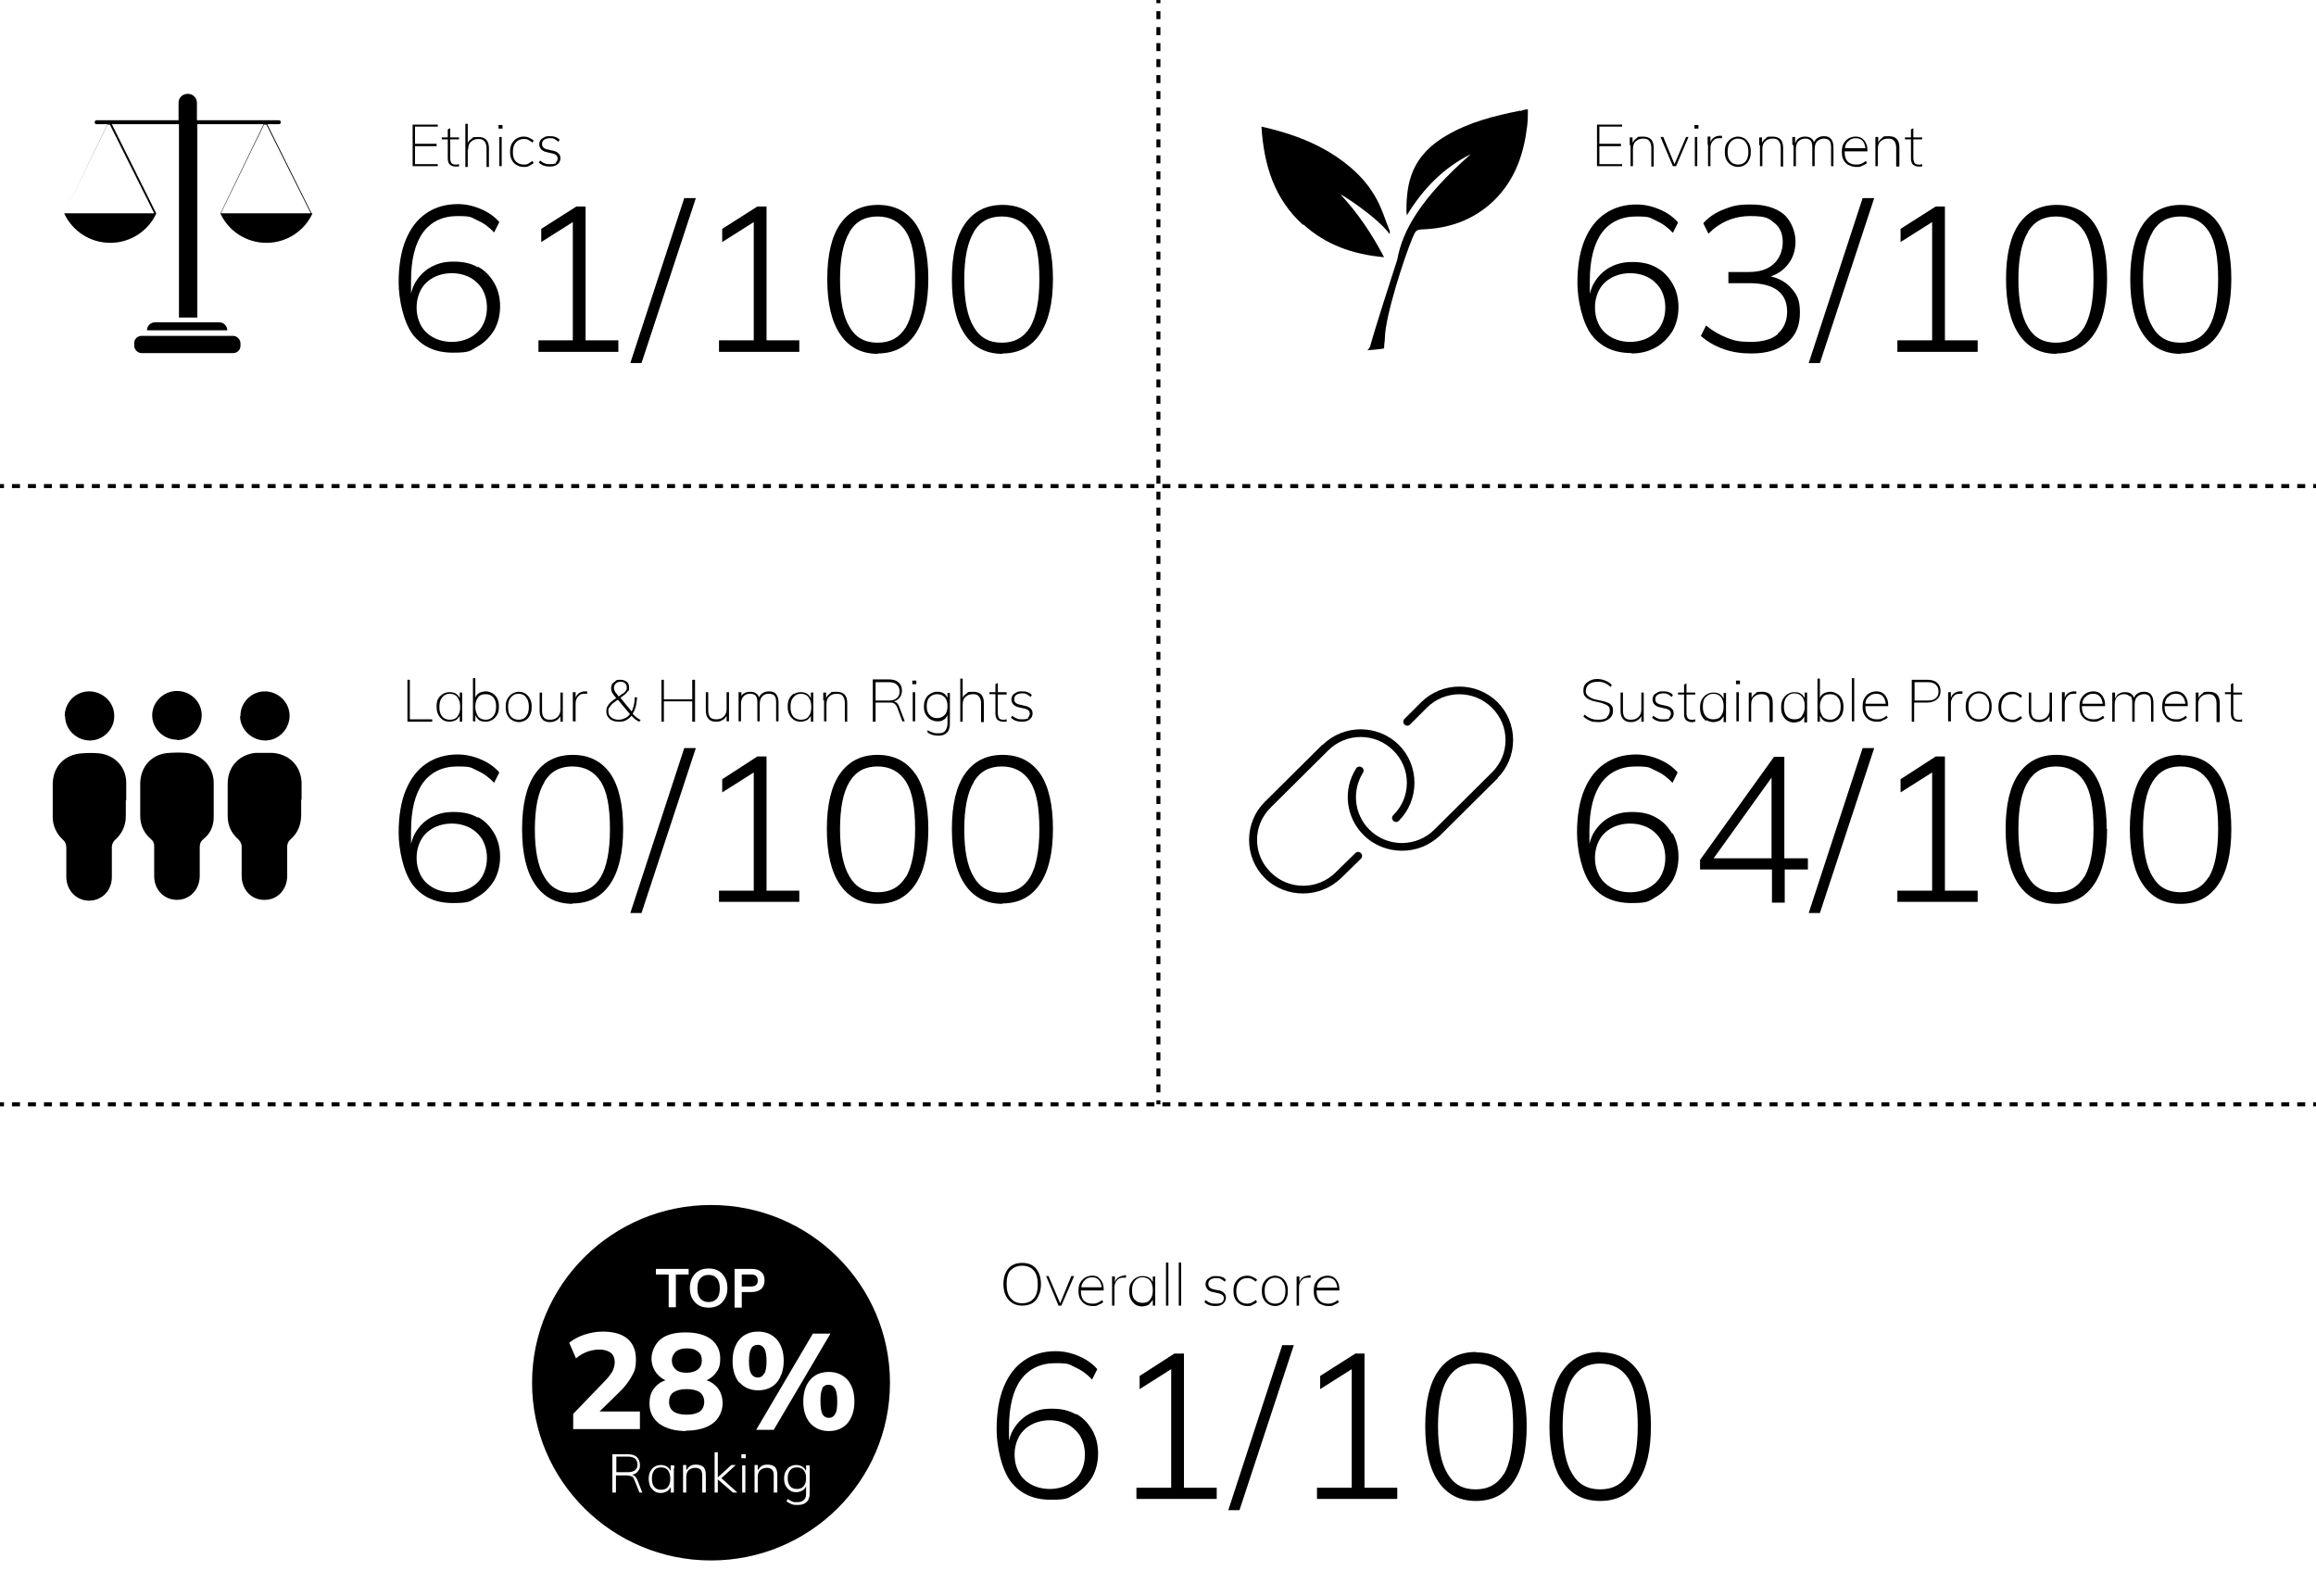 <?xml version="1.0" encoding="UTF-8"?> <svg xmlns="http://www.w3.org/2000/svg" xmlns:xlink="http://www.w3.org/1999/xlink" id="Layer_1" version="1.1" viewBox="0 0 579.8 399.6"><path d="M380.6,27.7c-6.5,1.3-12.9,2.9-18.6,6.3-3.6,2.1-6.6,4.9-8.3,8.9-1.3,3.1-1.6,6.4-1.6,9.7,0,.3,0,.6.1,1.3,4.1-6.7,9.2-11.9,16-15.3-12.7,11.2-17.1,19.2-18.4,26.4-1.3,4-5.6,17.3-6.7,21.4-.1.5-.4,1-.8,1.3,0,0,4.1-.3,4.2-.5,0-1,.2-1.8.2-2.6.1-5.5,4.8-20,6.9-25,.9-2.1.9-2.1,3.2-2.2,7.1-.4,13.2-2.9,18.1-8.1,4.6-5,6.6-11,7.4-17.6.2-1.4.2-2.9.2-4.3h-.5c-.5.1-1,.3-1.4.4Z"></path><path d="M326.3,56.2c5.6,5.1,12.4,7.5,20.2,8.2-3.1-5.9-6.6-11.1-10.9-15.7.2-.1,9,5.5,12.3,9.9,0-.5.1-.6,0-.8-1.1-2.7-1.9-5.5-3.3-8-2.7-5-6.9-8.7-11.8-11.7-5.2-3.1-10.8-5-17-6.4.6,9.6,3.2,18.1,10.4,24.6Z"></path><polygon points="406.1 41.1 400.4 41.1 400.4 36.6 405.8 36.6 405.8 36 400.4 36 400.4 31.7 406.1 31.7 406.1 31.2 399.8 31.2 399.8 41.6 406.1 41.6 406.1 41.1"></polygon><path d="M408.2,36.3v5.3h.6v-4.3c0-.8.2-1.5.7-1.9.5-.5,1.1-.7,1.9-.7s1.2.2,1.5.6.5.9.5,1.7v4.7h.6v-4.7c0-1.9-.9-2.8-2.7-2.8s-1.2.2-1.7.5c-.4.3-.7.6-.9,1.1v-1.4h-.7c0,.3,0,.7,0,1,0,.3,0,.7,0,1Z"></path><polygon points="419.6 41.6 422.7 34.3 422.1 34.3 419.2 41.1 416.4 34.3 415.7 34.3 418.8 41.6 419.6 41.6"></polygon><rect x="424.3" y="34.3" width=".6" height="7.3"></rect><rect x="424.2" y="31.3" width="1" height=".9"></rect><path d="M427.6,36.3v5.3h.6v-4.4c0-.4,0-.8.2-1.2.1-.4.4-.7.7-1s.8-.4,1.4-.4.4,0,.6,0v-.6c0,0-.2,0-.3,0s-.2,0-.3,0c-.6,0-1.1.2-1.5.5-.4.3-.6.6-.8,1.1v-1.4h-.7c0,.3,0,.7,0,1,0,.3,0,.7,0,1Z"></path><path d="M433.4,41.3c.5.3,1.1.5,1.7.5s1.2-.2,1.7-.5c.5-.3.9-.8,1.1-1.3.3-.6.4-1.2.4-2s-.1-1.4-.4-2c-.3-.6-.7-1-1.1-1.3-.5-.3-1.1-.5-1.7-.5s-1.2.2-1.7.5c-.5.3-.9.8-1.2,1.3-.3.6-.4,1.2-.4,2s.1,1.4.4,2c.3.6.7,1,1.2,1.3ZM433.2,35.6c.5-.6,1.1-.9,1.9-.9s1.5.3,1.9.9c.5.6.7,1.4.7,2.4s-.2,1.8-.7,2.4c-.5.6-1.1.8-1.9.8s-1.5-.3-1.9-.8c-.5-.6-.7-1.3-.7-2.4s.2-1.8.7-2.4Z"></path><path d="M440.6,36.3v5.3h.6v-4.3c0-.8.2-1.5.7-1.9.5-.5,1.1-.7,1.9-.7s1.2.2,1.5.6.5.9.5,1.7v4.7h.6v-4.7c0-1.9-.9-2.8-2.7-2.8s-1.2.2-1.7.5c-.4.3-.7.6-.9,1.1v-1.4h-.7c0,.3,0,.7,0,1,0,.3,0,.7,0,1Z"></path><path d="M449,36.3v5.3h.6v-4.3c0-.8.2-1.5.6-1.9s1-.7,1.7-.7,1.1.2,1.4.5c.3.4.4.9.4,1.7v4.7h.6v-4.3c0-.8.2-1.5.6-1.9s1-.7,1.7-.7,1.1.2,1.4.5c.3.4.4.9.4,1.7v4.7h.6v-4.7c0-.9-.2-1.6-.6-2.1-.4-.5-1-.7-1.8-.7s-1.3.2-1.8.6c-.3.2-.5.6-.7.9-.1-.4-.3-.7-.6-.9-.4-.4-1-.5-1.7-.5s-1.1.2-1.6.5c-.4.3-.6.7-.8,1.1v-1.5h-.7c0,.3,0,.7,0,1,0,.3,0,.7,0,1Z"></path><path d="M462.8,41.3c.5.3,1.2.5,1.9.5s1,0,1.5-.3c.5-.2.9-.4,1.2-.7l-.3-.5c-.4.3-.8.6-1.2.7-.4.2-.8.2-1.3.2-.9,0-1.6-.3-2.1-.8-.5-.6-.7-1.3-.7-2.4s0,0,0-.1h5.7v-.2c0-.7-.1-1.4-.4-1.9-.2-.5-.6-.9-1-1.2-.5-.3-1-.4-1.6-.4s-1.3.2-1.8.5c-.5.3-.9.8-1.2,1.3-.3.6-.4,1.2-.4,2s.1,1.5.4,2c.3.6.7,1,1.2,1.3ZM462.6,35.5c.5-.6,1.1-.9,2-.9s1.4.3,1.8.8c.3.4.5,1,.6,1.7h-5.1c0-.7.3-1.2.7-1.7Z"></path><path d="M475.5,41.6v-4.7c0-1.9-.9-2.8-2.7-2.8s-1.2.2-1.7.5c-.4.3-.7.6-.9,1.1v-1.4h-.7c0,.3,0,.7,0,1,0,.3,0,.7,0,1v5.3h.6v-4.3c0-.8.2-1.5.7-1.9.5-.5,1.1-.7,1.9-.7s1.2.2,1.5.6.5.9.5,1.7v4.7h.6Z"></path><path d="M478.4,39.7c0,.7.2,1.2.5,1.5.4.3.8.5,1.4.5s.3,0,.5,0c.1,0,.3,0,.4,0v-.6c-.1,0-.3,0-.4.1s-.3,0-.4,0c-.3,0-.5,0-.7-.1s-.4-.2-.5-.5c-.1-.2-.2-.6-.2-1v-4.7h2.2v-.5h-2.2v-2.3l-.6.3v2h-1.5v.5h1.5v4.9Z"></path><path d="M408.4,88.5c2.3,0,4.3-.5,6.1-1.5,1.8-1,3.1-2.4,4.2-4.1,1-1.8,1.5-3.8,1.5-6s-.5-4.2-1.5-5.9c-1-1.7-2.3-3.1-4-4-1.7-1-3.7-1.4-6-1.4s-3.8.4-5.4,1.2c-1.6.8-2.9,2-3.9,3.5-.7,1-1.1,2.1-1.4,3.3v-3.2c0-5.3,1-9.3,3-12.1,2-2.7,4.9-4.1,8.6-4.1s3.3.3,4.9,1c1.6.7,3,1.7,4.3,3.1l1.3-2.6c-1.2-1.4-2.8-2.5-4.7-3.3-1.9-.8-3.8-1.2-5.7-1.2-3.1,0-5.7.8-7.9,2.3-2.2,1.5-3.9,3.7-5.1,6.6-1.2,2.9-1.8,6.5-1.8,10.7s1.2,9.9,3.5,13c2.4,3.1,5.7,4.6,10.1,4.6ZM400.4,72.5c.7-1.3,1.8-2.3,3.1-3,1.3-.7,2.9-1.1,4.6-1.1s3.3.4,4.6,1.1c1.3.7,2.4,1.8,3.1,3,.7,1.3,1.1,2.8,1.1,4.5s-.4,3.2-1.1,4.5c-.7,1.3-1.8,2.3-3.1,3s-2.9,1.1-4.6,1.1-3.3-.4-4.6-1.1c-1.3-.7-2.4-1.7-3.1-3-.7-1.3-1.1-2.8-1.1-4.5s.4-3.2,1.1-4.5Z"></path><path d="M445,83.7c-1.5,1.3-3.8,1.9-6.7,1.9s-4.1-.3-5.9-1c-1.8-.7-3.6-1.7-5.3-3.1l-1.3,2.6c1.6,1.4,3.4,2.5,5.7,3.3,2.2.8,4.5,1.1,7,1.1,3.8,0,6.7-.9,8.9-2.7,2.2-1.8,3.2-4.3,3.2-7.5s-.7-4.5-2.2-6.2c-1.2-1.4-3-2.4-5.1-2.9,1.8-.6,3.2-1.6,4.3-3,1.3-1.6,1.9-3.6,1.9-5.8s-1-5.1-3-6.8c-2-1.6-4.7-2.4-8.2-2.4s-4.6.4-6.7,1.2-3.9,2-5.2,3.5l1.3,2.6c2.9-2.9,6.4-4.4,10.5-4.4s4.6.6,6,1.7c1.4,1.1,2.1,2.7,2.1,4.8s-.8,4.2-2.3,5.5c-1.5,1.4-3.6,2-6.2,2h-5.1v2.8h5.3c3,0,5.4.6,7,1.8,1.6,1.2,2.4,3,2.4,5.3s-.8,4.2-2.3,5.5Z"></path><polygon points="466.3 49.6 452.8 90.9 455.6 90.9 469.2 49.6 466.3 49.6"></polygon><polygon points="495.1 85.2 486.9 85.2 486.9 51.7 484.6 51.7 475.8 57.3 475.8 60.6 483.7 55.6 483.7 85.2 475 85.2 475 88.1 495.1 88.1 495.1 85.2"></polygon><path d="M514.8,88.5c4.1,0,7.2-1.6,9.4-4.8,2.2-3.2,3.3-7.8,3.3-13.9s-1.1-10.7-3.2-13.8-5.3-4.7-9.4-4.7-7.2,1.6-9.4,4.7c-2.2,3.1-3.3,7.8-3.3,13.9s1.1,10.7,3.3,13.9c2.2,3.2,5.3,4.8,9.4,4.8ZM507.7,58c1.6-2.6,3.9-3.8,7-3.8s5.5,1.3,7.1,3.8c1.6,2.5,2.3,6.5,2.3,11.9s-.8,9.4-2.3,12c-1.6,2.6-3.9,3.9-7.1,3.9s-5.5-1.3-7-3.9c-1.6-2.6-2.4-6.6-2.4-11.9s.8-9.3,2.4-11.9Z"></path><path d="M545.9,88.5c4.1,0,7.2-1.6,9.4-4.8,2.2-3.2,3.3-7.8,3.3-13.9s-1.1-10.7-3.2-13.8-5.3-4.7-9.4-4.7-7.2,1.6-9.4,4.7c-2.2,3.1-3.3,7.8-3.3,13.9s1.1,10.7,3.3,13.9c2.2,3.2,5.3,4.8,9.4,4.8ZM538.9,58c1.6-2.6,3.9-3.8,7-3.8s5.5,1.3,7.1,3.8c1.6,2.5,2.3,6.5,2.3,11.9s-.8,9.4-2.3,12c-1.6,2.6-3.9,3.9-7.1,3.9s-5.5-1.3-7-3.9c-1.6-2.6-2.4-6.6-2.4-11.9s.8-9.3,2.4-11.9Z"></path><polygon points="109.6 41.1 103.9 41.1 103.9 36.6 109.3 36.6 109.3 36 103.9 36 103.9 31.7 109.6 31.7 109.6 31.2 103.3 31.2 103.3 41.6 109.6 41.6 109.6 41.1"></polygon><path d="M112.1,39.7c0,.7.2,1.2.5,1.5.4.3.8.5,1.4.5s.3,0,.5,0c.1,0,.3,0,.4,0v-.6c-.1,0-.3,0-.4.1-.1,0-.3,0-.4,0-.3,0-.5,0-.7-.1s-.4-.2-.5-.5c-.1-.2-.2-.6-.2-1v-4.7h2.2v-.5h-2.2v-2.3l-.6.3v2h-1.5v.5h1.5v4.9Z"></path><path d="M117.2,37.4c0-.8.2-1.5.7-1.9.5-.5,1.1-.7,1.9-.7s1.2.2,1.5.6.5.9.5,1.7v4.7h.6v-4.7c0-1.9-.9-2.8-2.7-2.8s-1.2.2-1.7.5c-.4.2-.7.6-.9,1v-4.8h-.6v10.8h.6v-4.3Z"></path><rect x="124.8" y="31.3" width="1" height=".9"></rect><rect x="125" y="34.3" width=".6" height="7.3"></rect><path d="M129.3,41.3c.5.3,1.1.5,1.8.5s.9,0,1.4-.3.8-.4,1.1-.7l-.3-.5c-.4.3-.8.5-1.1.7s-.7.2-1.1.2c-.8,0-1.5-.3-2-.8-.5-.6-.7-1.3-.7-2.3s.2-1.8.7-2.4c.5-.6,1.2-.9,2-.9s.7,0,1.1.2.7.4,1.1.7l.3-.5c-.3-.3-.7-.5-1.1-.7-.4-.2-.9-.3-1.4-.3-.7,0-1.3.2-1.8.5s-.9.8-1.2,1.3c-.3.6-.4,1.2-.4,2s.1,1.4.4,2c.3.6.7,1,1.2,1.3Z"></path><path d="M139.3,40.8c-.3.2-.8.3-1.5.3s-1,0-1.4-.2c-.4-.1-.8-.4-1.2-.7l-.3.5c.7.7,1.6,1,2.7,1s1.5-.2,2-.6c.5-.4.7-.9.7-1.5s-.2-.9-.5-1.2-.8-.6-1.5-.7l-1.3-.3c-.5-.1-.8-.3-1-.5-.2-.2-.3-.5-.3-.9s.2-.8.5-1,.8-.4,1.4-.4.8,0,1.2.2c.3.2.7.4,1,.7l.3-.5c-.3-.3-.6-.6-1.1-.7-.4-.2-.9-.2-1.4-.2s-1,0-1.4.3c-.4.2-.7.4-.9.7-.2.3-.3.7-.3,1.1s.2.9.5,1.2.8.6,1.4.7l1.3.3c.5.1.9.3,1.1.5.2.2.3.5.3.8s-.2.8-.5,1Z"></path><path d="M119.6,66.9c-1.7-1-3.7-1.4-6-1.4s-3.8.4-5.4,1.2c-1.6.8-2.9,2-3.9,3.5-.7,1-1.1,2.1-1.4,3.3v-3.2c0-5.3,1-9.3,3-12.1,2-2.7,4.9-4.1,8.6-4.1s3.3.3,4.9,1c1.6.7,3,1.7,4.3,3.1l1.3-2.6c-1.2-1.4-2.8-2.5-4.7-3.3-1.9-.8-3.8-1.2-5.7-1.2-3.1,0-5.7.8-7.9,2.3-2.2,1.5-3.9,3.7-5.1,6.6-1.2,2.9-1.8,6.5-1.8,10.7s1.2,9.9,3.5,13c2.4,3.1,5.7,4.6,10.1,4.6s4.3-.5,6.1-1.5,3.1-2.4,4.2-4.1c1-1.8,1.5-3.8,1.5-6s-.5-4.2-1.5-5.9c-1-1.7-2.3-3.1-4-4ZM120.8,81.5c-.7,1.3-1.8,2.3-3.1,3-1.3.7-2.9,1.1-4.6,1.1s-3.3-.4-4.6-1.1c-1.3-.7-2.4-1.7-3.1-3-.7-1.3-1.1-2.8-1.1-4.5s.4-3.2,1.1-4.5c.7-1.3,1.8-2.3,3.1-3,1.3-.7,2.9-1.1,4.6-1.1s3.3.4,4.6,1.1c1.3.7,2.4,1.8,3.1,3,.7,1.3,1.1,2.8,1.1,4.5s-.4,3.2-1.1,4.5Z"></path><polygon points="154.8 85.2 146.6 85.2 146.6 51.7 144.3 51.7 135.5 57.3 135.5 60.6 143.4 55.6 143.4 85.2 134.8 85.2 134.8 88.1 154.8 88.1 154.8 85.2"></polygon><polygon points="174.2 49.6 171.3 49.6 157.8 90.9 160.6 90.9 174.2 49.6"></polygon><polygon points="200.1 85.2 191.9 85.2 191.9 51.7 189.6 51.7 180.8 57.3 180.8 60.6 188.7 55.6 188.7 85.2 180 85.2 180 88.1 200.1 88.1 200.1 85.2"></polygon><path d="M219.7,88.5c4.1,0,7.2-1.6,9.4-4.8,2.2-3.2,3.3-7.8,3.3-13.9s-1.1-10.7-3.2-13.8c-2.2-3.1-5.3-4.7-9.4-4.7s-7.2,1.6-9.4,4.7c-2.2,3.1-3.3,7.8-3.3,13.9s1.1,10.7,3.3,13.9c2.2,3.2,5.3,4.8,9.4,4.8ZM212.7,58c1.6-2.6,3.9-3.8,7-3.8s5.5,1.3,7.1,3.8,2.3,6.5,2.3,11.9-.8,9.4-2.3,12c-1.6,2.6-3.9,3.9-7.1,3.9s-5.5-1.3-7-3.9c-1.6-2.6-2.4-6.6-2.4-11.9s.8-9.3,2.4-11.9Z"></path><path d="M250.9,88.5c4.1,0,7.2-1.6,9.4-4.8,2.2-3.2,3.3-7.8,3.3-13.9s-1.1-10.7-3.2-13.8c-2.2-3.1-5.3-4.7-9.4-4.7s-7.2,1.6-9.4,4.7c-2.2,3.1-3.3,7.8-3.3,13.9s1.1,10.7,3.3,13.9c2.2,3.2,5.3,4.8,9.4,4.8ZM243.8,58c1.6-2.6,3.9-3.8,7-3.8s5.5,1.3,7.1,3.8,2.3,6.5,2.3,11.9-.8,9.4-2.3,12c-1.6,2.6-3.9,3.9-7.1,3.9s-5.5-1.3-7-3.9c-1.6-2.6-2.4-6.6-2.4-11.9s.8-9.3,2.4-11.9Z"></path><polygon points="102 170.2 102 180.7 108.2 180.7 108.2 180.1 102.6 180.1 102.6 170.2 102 170.2"></polygon><path d="M109.7,174.9c-.3.6-.4,1.2-.4,2s.1,1.4.4,2c.3.6.7,1,1.1,1.3s1.1.5,1.7.5,1.3-.2,1.8-.5c.3-.3.6-.6.8-1v1.5h.6v-7.3h-.6v1.4c-.2-.4-.5-.8-.8-1-.5-.4-1.1-.5-1.8-.5s-1.2.2-1.7.5c-.5.3-.9.8-1.2,1.3ZM114.5,174.6c.5.6.7,1.3.7,2.4s-.2,1.8-.7,2.4c-.4.6-1.1.8-1.9.8s-1.5-.3-1.9-.8c-.5-.6-.7-1.3-.7-2.4s.2-1.8.7-2.4c.5-.6,1.1-.9,1.9-.9s1.5.3,1.9.8Z"></path><path d="M118.4,169.8v10.8h.6v-1.5c.2.4.5.8.8,1.1.5.4,1.1.5,1.8.5s1.2-.2,1.7-.5c.5-.3.9-.8,1.2-1.3s.4-1.3.4-2-.1-1.4-.4-2c-.3-.6-.7-1-1.2-1.3-.5-.3-1.1-.5-1.7-.5s-1.3.2-1.8.5c-.4.3-.6.6-.8,1.1v-4.9h-.6ZM119.7,174.6c.4-.6,1.1-.8,1.9-.8s1.5.3,1.9.8c.5.6.7,1.3.7,2.3s-.2,1.8-.7,2.4c-.5.6-1.1.9-1.9.9s-1.5-.3-1.9-.8c-.4-.6-.7-1.4-.7-2.4s.2-1.8.7-2.4Z"></path><path d="M132.7,179c.3-.6.4-1.2.4-2s-.1-1.4-.4-2c-.3-.6-.7-1-1.1-1.3s-1.1-.5-1.7-.5-1.2.2-1.7.5c-.5.3-.9.8-1.2,1.3-.3.6-.4,1.2-.4,2s.1,1.4.4,2,.7,1,1.2,1.3c.5.3,1.1.5,1.7.5s1.2-.2,1.7-.5.9-.8,1.1-1.3ZM129.8,180.2c-.8,0-1.5-.3-1.9-.8-.5-.6-.7-1.3-.7-2.4s.2-1.8.7-2.4c.5-.6,1.1-.9,1.9-.9s1.5.3,1.9.9c.5.6.7,1.4.7,2.4s-.2,1.8-.7,2.4c-.5.6-1.1.8-1.9.8Z"></path><path d="M140.9,180.7v-7.3h-.6v4.2c0,.8-.2,1.4-.7,1.9-.5.5-1.1.7-1.9.7s-1.2-.2-1.5-.5c-.3-.4-.5-.9-.5-1.7v-4.6h-.6v4.6c0,.9.2,1.6.7,2.1.4.5,1.1.7,1.9.7s1.2-.2,1.7-.5c.4-.2.7-.6.9-1v1.4h.6Z"></path><path d="M144.1,180.7v-4.4c0-.4,0-.8.2-1.2.1-.4.4-.7.7-1s.8-.4,1.4-.4.4,0,.6,0v-.6c0,0-.2,0-.3,0s-.2,0-.3,0c-.6,0-1.1.2-1.5.5-.4.3-.6.6-.8,1.1v-1.4h-.7c0,.3,0,.7,0,1,0,.3,0,.7,0,1v5.3h.6Z"></path><path d="M157.3,173.1c.2-.3.2-.6.2-1,0-.6-.2-1.1-.6-1.4s-.9-.5-1.6-.5-.9,0-1.2.3-.6.4-.8.7c-.2.3-.3.7-.3,1.1s0,.5.1.7c0,.2.2.5.4.8.2.3.4.6.8,1,0,0-.1,0-.2.1-.9.6-1.5,1.1-1.8,1.6-.4.5-.5,1-.5,1.6s.1,1,.4,1.4c.3.4.6.7,1.1.9.5.2,1,.3,1.7.3s1.3-.1,1.8-.4c.5-.3.9-.6,1.3-1.1.2.2.4.5.7.7.3.3.8.6,1.2.8l.4-.4c-.4-.2-.8-.5-1.2-.8-.3-.3-.6-.5-.8-.8h0c.3-.5.5-1,.7-1.6.2-.7.3-1.6.4-2.5h-.6c0,1.1-.2,2.1-.5,2.9,0,.2-.2.4-.3.6l-2.8-3.4c.5-.3.8-.6,1.1-.8.4-.3.7-.7.9-1ZM157.7,178.8c-.2.3-.4.5-.7.7-.6.4-1.3.7-2.1.7s-1.4-.2-1.9-.6c-.5-.4-.7-.9-.7-1.5s0-.7.2-.9.4-.6.7-.9c.3-.3.8-.6,1.3-1,0,0,.1,0,.2-.1l3,3.6ZM155.8,173.7c-.2.2-.6.4-.9.7-.3-.4-.5-.7-.7-.9-.2-.2-.3-.5-.4-.7s-.1-.4-.1-.6c0-.5.2-.8.5-1.1.3-.3.7-.4,1.2-.4s.8.1,1.1.4c.3.3.4.6.4,1s0,.6-.2.8c-.1.2-.4.5-.8.8Z"></path><polygon points="165.6 170.2 165.6 180.7 166.2 180.7 166.2 175.6 173.3 175.6 173.3 180.7 174 180.7 174 170.2 173.3 170.2 173.3 175.1 166.2 175.1 166.2 170.2 165.6 170.2"></polygon><path d="M176.7,173.3v4.6c0,.9.2,1.6.7,2.1.4.5,1.1.7,1.9.7s1.2-.2,1.7-.5c.4-.2.7-.6.9-1v1.4h.6v-7.3h-.6v4.2c0,.8-.2,1.4-.7,1.9-.5.5-1.1.7-1.9.7s-1.2-.2-1.5-.5c-.3-.4-.5-.9-.5-1.7v-4.6h-.6Z"></path><path d="M185.6,174.8v-1.5h-.7c0,.3,0,.7,0,1,0,.3,0,.7,0,1v5.3h.6v-4.3c0-.8.2-1.5.6-1.9.4-.5,1-.7,1.7-.7s1.1.2,1.4.5c.3.4.4.9.4,1.7v4.7h.6v-4.3c0-.8.2-1.5.6-1.9.4-.5,1-.7,1.7-.7s1.1.2,1.4.5c.3.4.4.9.4,1.7v4.7h.6v-4.7c0-.9-.2-1.6-.6-2.1-.4-.5-1-.7-1.8-.7s-1.3.2-1.8.6c-.3.2-.5.6-.7.9-.1-.4-.3-.7-.6-.9-.4-.4-1-.5-1.7-.5s-1.1.2-1.6.5c-.4.3-.6.7-.8,1.1Z"></path><path d="M198.8,173.6c-.5.3-.9.8-1.2,1.3-.3.6-.4,1.2-.4,2s.1,1.4.4,2c.3.6.7,1,1.1,1.3s1.1.5,1.7.5,1.3-.2,1.8-.5c.3-.3.6-.6.8-1v1.5h.6v-7.3h-.6v1.4c-.2-.4-.5-.8-.8-1-.5-.4-1.1-.5-1.8-.5s-1.2.2-1.7.5ZM202.4,174.6c.5.6.7,1.3.7,2.4s-.2,1.8-.7,2.4c-.4.6-1.1.8-1.9.8s-1.5-.3-1.9-.8c-.5-.6-.7-1.3-.7-2.4s.2-1.8.7-2.4c.5-.6,1.1-.9,1.9-.9s1.5.3,1.9.8Z"></path><path d="M206.3,175.3v5.3h.6v-4.3c0-.8.2-1.5.7-1.9.5-.5,1.1-.7,1.9-.7s1.2.2,1.5.6.5.9.5,1.7v4.7h.6v-4.7c0-1.9-.9-2.8-2.7-2.8s-1.2.2-1.7.5c-.4.3-.7.6-.9,1.1v-1.4h-.7c0,.3,0,.7,0,1,0,.3,0,.7,0,1Z"></path><path d="M218.6,180.7h.6v-4.8h3.3c.6,0,1,0,1.3.2s.6.5.8,1l1.3,3.5h.6l-1.4-3.7c-.2-.5-.4-.8-.7-1-.2-.2-.5-.2-.7-.3.5-.1.9-.3,1.2-.6.6-.5.9-1.2.9-2.1s-.3-1.6-.9-2.1c-.6-.5-1.4-.7-2.5-.7h-3.9v10.5ZM219.2,170.8h3.3c.9,0,1.6.2,2,.6.4.4.7.9.7,1.7s-.2,1.3-.7,1.7c-.5.4-1.1.6-2,.6h-3.3v-4.5Z"></path><rect x="228.5" y="173.3" width=".6" height="7.3"></rect><rect x="228.4" y="170.4" width="1" height=".9"></rect><path d="M237.2,174.7c-.2-.4-.5-.8-.8-1-.5-.4-1.1-.5-1.8-.5s-1.2.2-1.7.5-.9.7-1.2,1.3-.4,1.2-.4,1.9.1,1.4.4,1.9c.3.5.7,1,1.2,1.3s1.1.5,1.7.5.9,0,1.3-.2c.4-.2.7-.4.9-.7.2-.2.3-.4.4-.7v2.1c0,.8-.2,1.4-.6,1.9s-1,.6-1.7.6-1,0-1.4-.2c-.4-.1-.8-.3-1.3-.6v.6c.7.5,1.6.8,2.7.8s1.7-.3,2.2-.8.7-1.3.7-2.4v-7.5h-.6v1.4ZM236.5,179c-.5.5-1.1.8-1.9.8s-1.5-.3-1.9-.8c-.5-.5-.7-1.3-.7-2.2s.2-1.7.7-2.2,1.1-.8,1.9-.8,1.5.3,1.9.8c.5.5.7,1.3.7,2.2s-.2,1.7-.7,2.2Z"></path><path d="M246.3,180.7v-4.7c0-1.9-.9-2.8-2.7-2.8s-1.2.2-1.7.5c-.4.2-.7.6-.9,1v-4.8h-.6v10.8h.6v-4.3c0-.8.2-1.5.7-1.9.5-.5,1.1-.7,1.9-.7s1.2.2,1.5.6.5.9.5,1.7v4.7h.6Z"></path><path d="M252,173.8v-.5h-2.2v-2.3l-.6.3v2h-1.5v.5h1.5v4.9c0,.7.2,1.2.5,1.5.4.3.8.5,1.4.5s.3,0,.5,0c.1,0,.3,0,.4,0v-.6c-.1,0-.3,0-.4.1-.1,0-.3,0-.4,0-.3,0-.5,0-.7-.1s-.4-.2-.5-.5c-.1-.2-.2-.6-.2-1v-4.7h2.2Z"></path><path d="M257.5,179.8c-.3.2-.8.3-1.5.3s-1,0-1.4-.2c-.4-.1-.8-.4-1.2-.7l-.3.5c.7.7,1.6,1,2.7,1s1.5-.2,2-.6c.5-.4.7-.9.7-1.5s-.2-.9-.5-1.2-.8-.6-1.5-.7l-1.3-.3c-.5-.1-.8-.3-1-.5-.2-.2-.3-.5-.3-.9s.2-.8.5-1,.8-.4,1.4-.4.8,0,1.2.2c.3.2.7.4,1,.7l.3-.5c-.3-.3-.6-.6-1.1-.7-.4-.2-.9-.2-1.4-.2s-1,0-1.4.3c-.4.2-.7.4-.9.7-.2.3-.3.7-.3,1.1s.2.9.5,1.2.8.6,1.4.7l1.3.3c.5.1.9.3,1.1.5.2.2.3.5.3.8s-.2.8-.5,1Z"></path><path d="M119.6,204.7c-1.7-1-3.7-1.4-6-1.4s-3.8.4-5.4,1.2c-1.6.8-2.9,2-3.9,3.5-.7,1-1.1,2.1-1.4,3.3v-3.2c0-5.3,1-9.3,3-12.1,2-2.7,4.9-4.1,8.6-4.1s3.3.3,4.9,1c1.6.7,3,1.7,4.3,3.1l1.3-2.6c-1.2-1.4-2.8-2.5-4.7-3.3-1.9-.8-3.8-1.2-5.7-1.2-3.1,0-5.7.8-7.9,2.3-2.2,1.5-3.9,3.7-5.1,6.6-1.2,2.9-1.8,6.5-1.8,10.7s1.2,9.9,3.5,13c2.4,3.1,5.7,4.6,10.1,4.6s4.3-.5,6.1-1.5,3.1-2.4,4.2-4.1c1-1.8,1.5-3.8,1.5-6s-.5-4.2-1.5-5.9c-1-1.7-2.3-3.1-4-4ZM120.8,219.3c-.7,1.3-1.8,2.3-3.1,3-1.3.7-2.9,1.1-4.6,1.1s-3.3-.4-4.6-1.1c-1.3-.7-2.4-1.7-3.1-3-.7-1.3-1.1-2.8-1.1-4.5s.4-3.2,1.1-4.5c.7-1.3,1.8-2.3,3.1-3,1.3-.7,2.9-1.1,4.6-1.1s3.3.4,4.6,1.1c1.3.7,2.4,1.8,3.1,3,.7,1.3,1.1,2.8,1.1,4.5s-.4,3.2-1.1,4.5Z"></path><path d="M143.3,226.2c4.1,0,7.2-1.6,9.4-4.8,2.2-3.2,3.3-7.8,3.3-13.9s-1.1-10.7-3.2-13.8c-2.2-3.1-5.3-4.7-9.4-4.7s-7.2,1.6-9.4,4.7c-2.2,3.1-3.3,7.8-3.3,13.9s1.1,10.7,3.3,13.9c2.2,3.2,5.3,4.8,9.4,4.8ZM136.3,195.7c1.6-2.6,3.9-3.8,7-3.8s5.5,1.3,7.1,3.8,2.3,6.5,2.3,11.9-.8,9.4-2.3,12c-1.6,2.6-3.9,3.9-7.1,3.9s-5.5-1.3-7-3.9c-1.6-2.6-2.4-6.6-2.4-11.9s.8-9.3,2.4-11.9Z"></path><polygon points="171.3 187.3 157.8 228.6 160.6 228.6 174.2 187.3 171.3 187.3"></polygon><polygon points="200.1 223 191.9 223 191.9 189.4 189.6 189.4 180.8 195.1 180.8 198.4 188.7 193.4 188.7 223 180 223 180 225.8 200.1 225.8 200.1 223"></polygon><path d="M229.1,193.7c-2.2-3.1-5.3-4.7-9.4-4.7s-7.2,1.6-9.4,4.7c-2.2,3.1-3.3,7.8-3.3,13.9s1.1,10.7,3.3,13.9c2.2,3.2,5.3,4.8,9.4,4.8s7.2-1.6,9.4-4.8c2.2-3.2,3.3-7.8,3.3-13.9s-1.1-10.7-3.2-13.8ZM226.8,219.5c-1.6,2.6-3.9,3.9-7.1,3.9s-5.5-1.3-7-3.9c-1.6-2.6-2.4-6.6-2.4-11.9s.8-9.3,2.4-11.9c1.6-2.6,3.9-3.8,7-3.8s5.5,1.3,7.1,3.8,2.3,6.5,2.3,11.9-.8,9.4-2.3,12Z"></path><path d="M250.9,226.2c4.1,0,7.2-1.6,9.4-4.8,2.2-3.2,3.3-7.8,3.3-13.9s-1.1-10.7-3.2-13.8c-2.2-3.1-5.3-4.7-9.4-4.7s-7.2,1.6-9.4,4.7c-2.2,3.1-3.3,7.8-3.3,13.9s1.1,10.7,3.3,13.9c2.2,3.2,5.3,4.8,9.4,4.8ZM243.8,195.7c1.6-2.6,3.9-3.8,7-3.8s5.5,1.3,7.1,3.8,2.3,6.5,2.3,11.9-.8,9.4-2.3,12c-1.6,2.6-3.9,3.9-7.1,3.9s-5.5-1.3-7-3.9c-1.6-2.6-2.4-6.6-2.4-11.9s.8-9.3,2.4-11.9Z"></path><path d="M402.4,179.6c-.5.4-1.2.6-2.2.6s-1.4-.1-1.9-.3-1.1-.5-1.6-1l-.3.5c.3.3.7.6,1.1.8s.8.4,1.2.5c.5,0,1,.1,1.5.1s1.4-.1,1.9-.4c.5-.2,1-.6,1.3-1,.3-.4.4-.9.4-1.5s-.1-1-.4-1.3c-.2-.3-.6-.6-1-.7-.4-.2-.8-.3-1.3-.4-.5-.1-.9-.2-1.4-.3-.4-.1-.9-.2-1.3-.4s-.7-.4-1-.7-.4-.6-.4-1.1c0-.7.3-1.3.8-1.7.5-.4,1.3-.6,2.2-.6s1.2.1,1.7.3c.5.2,1,.5,1.5,1l.3-.5c-.3-.3-.6-.6-1-.8-.4-.2-.8-.4-1.2-.5-.4-.1-.9-.2-1.3-.2-.7,0-1.4.1-1.9.4-.5.2-1,.6-1.3,1-.3.4-.4.9-.4,1.5s.1,1,.3,1.3.5.6.9.8c.4.2.8.4,1.2.5.4.1.9.2,1.3.3.5.1.9.2,1.4.4s.8.3,1.1.6c.3.2.4.6.4,1.1,0,.7-.3,1.3-.8,1.7Z"></path><path d="M411.5,180.7v-7.3h-.6v4.2c0,.8-.2,1.4-.7,1.9-.5.5-1.1.7-1.9.7s-1.2-.2-1.5-.5c-.3-.4-.5-.9-.5-1.7v-4.6h-.6v4.6c0,.9.2,1.6.7,2.1s1.1.7,1.9.7,1.2-.2,1.7-.5c.4-.2.7-.6.9-1v1.4h.6Z"></path><path d="M418,179.8c-.3.2-.8.3-1.5.3s-1,0-1.4-.2c-.4-.1-.8-.4-1.2-.7l-.3.5c.7.7,1.6,1,2.7,1s1.5-.2,2-.6c.5-.4.7-.9.7-1.5s-.2-.9-.5-1.2-.8-.6-1.5-.7l-1.3-.3c-.5-.1-.8-.3-1-.5-.2-.2-.3-.5-.3-.9s.2-.8.5-1,.8-.4,1.4-.4.8,0,1.2.2.7.4,1,.7l.3-.5c-.3-.3-.6-.6-1.1-.7-.4-.2-.9-.2-1.4-.2s-1,0-1.4.3c-.4.2-.7.4-.9.7s-.3.7-.3,1.1.2.9.5,1.2.8.6,1.4.7l1.3.3c.5.1.9.3,1.1.5.2.2.3.5.3.8s-.2.8-.5,1Z"></path><path d="M424,180.7c.1,0,.3,0,.4,0v-.6c-.1,0-.3,0-.4.1s-.3,0-.4,0c-.3,0-.5,0-.7-.1s-.4-.2-.5-.5c-.1-.2-.2-.6-.2-1v-4.7h2.2v-.5h-2.2v-2.3l-.6.3v2h-1.5v.5h1.5v4.9c0,.7.2,1.2.5,1.5.4.3.8.5,1.4.5s.3,0,.5,0Z"></path><path d="M427.2,180.3c.5.3,1.1.5,1.7.5s1.3-.2,1.8-.5c.3-.3.6-.6.8-1v1.5h.6v-7.3h-.6v1.4c-.2-.4-.5-.8-.8-1-.5-.4-1.1-.5-1.8-.5s-1.2.2-1.7.5c-.5.3-.9.8-1.2,1.3-.3.6-.4,1.2-.4,2s.1,1.4.4,2c.3.6.7,1,1.1,1.3ZM427,174.6c.5-.6,1.1-.9,1.9-.9s1.5.3,1.9.8c.5.6.7,1.3.7,2.4s-.2,1.8-.7,2.4c-.4.6-1.1.8-1.9.8s-1.5-.3-1.9-.8c-.5-.6-.7-1.3-.7-2.4s.2-1.8.7-2.4Z"></path><rect x="434.6" y="170.4" width="1" height=".9"></rect><rect x="434.7" y="173.3" width=".6" height="7.3"></rect><path d="M443.8,180.7v-4.7c0-1.9-.9-2.8-2.7-2.8s-1.2.2-1.7.5c-.4.3-.7.6-.9,1.1v-1.4h-.7c0,.3,0,.7,0,1,0,.3,0,.7,0,1v5.3h.6v-4.3c0-.8.2-1.5.7-1.9.5-.5,1.1-.7,1.9-.7s1.2.2,1.5.6.5.9.5,1.7v4.7h.6Z"></path><path d="M452.4,180.7v-7.3h-.6v1.4c-.2-.4-.5-.8-.8-1-.5-.4-1.1-.5-1.8-.5s-1.2.2-1.7.5c-.5.3-.9.8-1.2,1.3-.3.6-.4,1.2-.4,2s.1,1.4.4,2c.3.6.7,1,1.1,1.3.5.3,1.1.5,1.7.5s1.3-.2,1.8-.5c.3-.3.6-.6.8-1v1.5h.6ZM451.1,179.3c-.4.6-1.1.8-1.9.8s-1.5-.3-1.9-.8c-.5-.6-.7-1.3-.7-2.4s.2-1.8.7-2.4c.5-.6,1.1-.9,1.9-.9s1.5.3,1.9.8c.5.6.7,1.3.7,2.4s-.2,1.8-.7,2.4Z"></path><path d="M455,180.7h.6v-1.5c.2.4.5.8.8,1.1.5.4,1.1.5,1.8.5s1.2-.2,1.7-.5c.5-.3.9-.8,1.2-1.3.3-.6.4-1.3.4-2s-.1-1.4-.4-2c-.3-.6-.7-1-1.2-1.3-.5-.3-1.1-.5-1.7-.5s-1.3.2-1.8.5c-.4.3-.6.6-.8,1.1v-4.9h-.6v10.8ZM456.3,174.6c.4-.6,1.1-.8,1.9-.8s1.5.3,1.9.8c.5.6.7,1.3.7,2.3s-.2,1.8-.7,2.4c-.5.6-1.1.9-1.9.9s-1.5-.3-1.9-.8c-.4-.6-.7-1.4-.7-2.4s.2-1.8.7-2.4Z"></path><rect x="463.6" y="169.8" width=".6" height="10.8"></rect><path d="M472.6,179.7l-.3-.5c-.4.3-.8.6-1.2.7-.4.2-.8.2-1.3.2-.9,0-1.6-.3-2.1-.8-.5-.6-.7-1.3-.7-2.4s0,0,0-.1h5.7v-.2c0-.7-.1-1.4-.4-1.9-.2-.5-.6-.9-1-1.2-.5-.3-1-.4-1.6-.4s-1.3.2-1.8.5c-.5.3-.9.8-1.2,1.3-.3.6-.4,1.2-.4,2s.1,1.5.4,2c.3.6.7,1,1.2,1.3s1.2.5,1.9.5,1,0,1.5-.3c.5-.2.9-.4,1.2-.7ZM467.7,174.6c.5-.6,1.1-.9,2-.9s1.4.3,1.8.8c.3.4.5,1,.6,1.7h-5.1c0-.7.3-1.2.7-1.7Z"></path><path d="M478.6,180.7h.6v-4.8h3.3c1,0,1.8-.3,2.4-.8.6-.5.9-1.2.9-2.1s-.3-1.6-.9-2.1c-.6-.5-1.4-.7-2.4-.7h-3.9v10.5ZM479.3,170.8h3.3c.9,0,1.6.2,2,.6.4.4.7.9.7,1.7s-.2,1.3-.7,1.7c-.4.4-1.1.6-2,.6h-3.3v-4.5Z"></path><path d="M488.4,180.7v-4.4c0-.4,0-.8.2-1.2.1-.4.4-.7.7-1s.8-.4,1.4-.4.4,0,.6,0v-.6c0,0-.2,0-.3,0s-.2,0-.3,0c-.6,0-1.1.2-1.5.5-.4.3-.6.6-.8,1.1v-1.4h-.7c0,.3,0,.7,0,1,0,.3,0,.7,0,1v5.3h.6Z"></path><path d="M497.1,173.6c-.5-.3-1.1-.5-1.7-.5s-1.2.2-1.7.5c-.5.3-.9.8-1.2,1.3-.3.6-.4,1.2-.4,2s.1,1.4.4,2c.3.6.7,1,1.2,1.3.5.3,1.1.5,1.7.5s1.2-.2,1.7-.5c.5-.3.9-.8,1.1-1.3.3-.6.4-1.2.4-2s-.1-1.4-.4-2c-.3-.6-.7-1-1.1-1.3ZM497.3,179.3c-.5.6-1.1.8-1.9.8s-1.5-.3-1.9-.8c-.5-.6-.7-1.3-.7-2.4s.2-1.8.7-2.4c.5-.6,1.1-.9,1.9-.9s1.5.3,1.9.9c.5.6.7,1.4.7,2.4s-.2,1.8-.7,2.4Z"></path><path d="M505.1,180.5c.5-.2.8-.4,1.1-.7l-.3-.5c-.4.3-.8.5-1.1.7s-.7.2-1.1.2c-.8,0-1.5-.3-2-.8-.5-.6-.7-1.3-.7-2.3s.2-1.8.7-2.4c.5-.6,1.2-.9,2-.9s.7,0,1.1.2c.3.1.7.4,1.1.7l.3-.5c-.3-.3-.7-.5-1.1-.7-.4-.2-.9-.3-1.4-.3-.7,0-1.3.2-1.8.5s-.9.8-1.2,1.3c-.3.6-.4,1.2-.4,2s.1,1.4.4,2c.3.6.7,1,1.2,1.3.5.3,1.1.5,1.8.5s.9,0,1.4-.3Z"></path><path d="M513.7,180.7v-7.3h-.6v4.2c0,.8-.2,1.4-.7,1.9-.5.5-1.1.7-1.9.7s-1.2-.2-1.5-.5c-.3-.4-.5-.9-.5-1.7v-4.6h-.6v4.6c0,.9.2,1.6.7,2.1s1.1.7,1.9.7,1.2-.2,1.7-.5c.4-.2.7-.6.9-1v1.4h.6Z"></path><path d="M516.9,180.7v-4.4c0-.4,0-.8.2-1.2.1-.4.4-.7.7-1s.8-.4,1.4-.4.4,0,.6,0v-.6c0,0-.2,0-.3,0s-.2,0-.3,0c-.6,0-1.1.2-1.5.5-.4.3-.6.6-.8,1.1v-1.4h-.7c0,.3,0,.7,0,1,0,.3,0,.7,0,1v5.3h.6Z"></path><path d="M527,176.8v-.2c0-.7-.1-1.4-.4-1.9-.2-.5-.6-.9-1-1.2-.5-.3-1-.4-1.6-.4s-1.3.2-1.8.5c-.5.3-.9.8-1.2,1.3-.3.6-.4,1.2-.4,2s.1,1.5.4,2c.3.6.7,1,1.2,1.3s1.2.5,1.9.5,1,0,1.5-.3c.5-.2.9-.4,1.2-.7l-.3-.5c-.4.3-.8.6-1.2.7-.4.2-.8.2-1.3.2-.9,0-1.6-.3-2.1-.8-.5-.6-.7-1.3-.7-2.4s0,0,0-.1h5.7ZM522,174.6c.5-.6,1.1-.9,2-.9s1.4.3,1.8.8c.3.4.5,1,.6,1.7h-5.1c0-.7.3-1.2.7-1.7Z"></path><path d="M533.4,174.3c.3.4.4.9.4,1.7v4.7h.6v-4.3c0-.8.2-1.5.6-1.9s1-.7,1.7-.7,1.1.2,1.4.5c.3.4.4.9.4,1.7v4.7h.6v-4.7c0-.9-.2-1.6-.6-2.1-.4-.5-1-.7-1.8-.7s-1.3.2-1.8.6c-.3.2-.5.6-.7.9-.1-.4-.3-.7-.6-.9-.4-.4-1-.5-1.7-.5s-1.1.2-1.6.5c-.4.3-.6.7-.8,1.1v-1.5h-.7c0,.3,0,.7,0,1,0,.3,0,.7,0,1v5.3h.6v-4.3c0-.8.2-1.5.6-1.9s1-.7,1.7-.7,1.1.2,1.4.5Z"></path><path d="M547.7,176.8v-.2c0-.7-.1-1.4-.4-1.9-.2-.5-.6-.9-1-1.2-.5-.3-1-.4-1.6-.4s-1.3.2-1.8.5c-.5.3-.9.8-1.2,1.3-.3.6-.4,1.2-.4,2s.1,1.5.4,2c.3.6.7,1,1.2,1.3s1.2.5,1.9.5,1,0,1.5-.3c.5-.2.9-.4,1.2-.7l-.3-.5c-.4.3-.8.6-1.2.7-.4.2-.8.2-1.3.2-.9,0-1.6-.3-2.1-.8-.5-.6-.7-1.3-.7-2.4s0,0,0-.1h5.7ZM542.7,174.6c.5-.6,1.1-.9,2-.9s1.4.3,1.8.8c.3.4.5,1,.6,1.7h-5.1c0-.7.3-1.2.7-1.7Z"></path><path d="M555.7,180.7v-4.7c0-1.9-.9-2.8-2.7-2.8s-1.2.2-1.7.5c-.4.3-.7.6-.9,1.1v-1.4h-.7c0,.3,0,.7,0,1,0,.3,0,.7,0,1v5.3h.6v-4.3c0-.8.2-1.5.7-1.9.5-.5,1.1-.7,1.9-.7s1.2.2,1.5.6.5.9.5,1.7v4.7h.6Z"></path><path d="M559.1,171l-.6.3v2h-1.5v.5h1.5v4.9c0,.7.2,1.2.5,1.5.4.3.8.5,1.4.5s.3,0,.5,0c.1,0,.3,0,.4,0v-.6c-.1,0-.3,0-.4.1s-.3,0-.4,0c-.3,0-.5,0-.7-.1s-.4-.2-.5-.5c-.1-.2-.2-.6-.2-1v-4.7h2.2v-.5h-2.2v-2.3Z"></path><path d="M418.6,208.7c-1-1.7-2.3-3.1-4-4-1.7-1-3.7-1.4-6-1.4s-3.8.4-5.4,1.2c-1.6.8-2.9,2-3.9,3.5-.7,1-1.1,2.1-1.4,3.3v-3.2c0-5.3,1-9.3,3-12.1,2-2.7,4.9-4.1,8.6-4.1s3.3.3,4.9,1c1.6.7,3,1.7,4.3,3.1l1.3-2.6c-1.2-1.4-2.8-2.5-4.7-3.3-1.9-.8-3.8-1.2-5.7-1.2-3.1,0-5.7.8-7.9,2.3-2.2,1.5-3.9,3.7-5.1,6.6-1.2,2.9-1.8,6.5-1.8,10.7s1.2,9.9,3.5,13c2.4,3.1,5.7,4.6,10.1,4.6s4.3-.5,6.1-1.5c1.8-1,3.1-2.4,4.2-4.1,1-1.8,1.5-3.8,1.5-6s-.5-4.2-1.5-5.9ZM415.8,219.3c-.7,1.3-1.8,2.3-3.1,3-1.3.7-2.9,1.1-4.6,1.1s-3.3-.4-4.6-1.1c-1.3-.7-2.4-1.7-3.1-3-.7-1.3-1.1-2.8-1.1-4.5s.4-3.2,1.1-4.5,1.8-2.3,3.1-3c1.3-.7,2.9-1.1,4.6-1.1s3.3.4,4.6,1.1c1.3.7,2.4,1.8,3.1,3s1.1,2.8,1.1,4.5-.4,3.2-1.1,4.5Z"></path><path d="M452.5,214.9h-5.8v-25.4h-2.6l-18.5,25.8v2.4h18v8.3h3.2v-8.3h5.8v-2.7ZM443.5,214.9h-14.5l14.5-20.2v20.2Z"></path><polygon points="452.8 228.6 455.6 228.6 469.2 187.3 466.3 187.3 452.8 228.6"></polygon><polygon points="495.1 223 486.9 223 486.9 189.4 484.6 189.4 475.8 195.1 475.8 198.4 483.7 193.4 483.7 223 475 223 475 225.8 495.1 225.8 495.1 223"></polygon><path d="M527.4,207.5c0-6.1-1.1-10.7-3.2-13.8s-5.3-4.7-9.4-4.7-7.2,1.6-9.4,4.7c-2.2,3.1-3.3,7.8-3.3,13.9s1.1,10.7,3.3,13.9c2.2,3.2,5.3,4.8,9.4,4.8s7.2-1.6,9.4-4.8c2.2-3.2,3.3-7.8,3.3-13.9ZM521.8,219.5c-1.6,2.6-3.9,3.9-7.1,3.9s-5.5-1.3-7-3.9c-1.6-2.6-2.4-6.6-2.4-11.9s.8-9.3,2.4-11.9c1.6-2.6,3.9-3.8,7-3.8s5.5,1.3,7.1,3.8c1.6,2.5,2.3,6.5,2.3,11.9s-.8,9.4-2.3,12Z"></path><path d="M545.9,189c-4.1,0-7.2,1.6-9.4,4.7-2.2,3.1-3.3,7.8-3.3,13.9s1.1,10.7,3.3,13.9c2.2,3.2,5.3,4.8,9.4,4.8s7.2-1.6,9.4-4.8c2.2-3.2,3.3-7.8,3.3-13.9s-1.1-10.7-3.2-13.8-5.3-4.7-9.4-4.7ZM553,219.5c-1.6,2.6-3.9,3.9-7.1,3.9s-5.5-1.3-7-3.9c-1.6-2.6-2.4-6.6-2.4-11.9s.8-9.3,2.4-11.9c1.6-2.6,3.9-3.8,7-3.8s5.5,1.3,7.1,3.8c1.6,2.5,2.3,6.5,2.3,11.9s-.8,9.4-2.3,12Z"></path><rect x="0" y="121.2" width="1" height="1"></rect><rect x="11" y="121.2" width="2" height="1"></rect><rect x="63" y="121.2" width="2" height="1"></rect><rect x="15" y="121.2" width="2" height="1"></rect><rect x="99" y="121.2" width="2" height="1"></rect><rect x="31" y="121.2" width="2" height="1"></rect><rect x="35" y="121.2" width="2" height="1"></rect><rect x="39" y="121.2" width="2" height="1"></rect><rect x="87" y="121.2" width="2" height="1"></rect><rect x="71" y="121.2" width="2" height="1"></rect><rect x="83" y="121.2" width="2" height="1"></rect><rect x="67" y="121.2" width="2" height="1"></rect><rect x="271" y="121.2" width="2" height="1"></rect><rect x="43" y="121.2" width="2" height="1"></rect><rect x="51" y="121.2" width="2" height="1"></rect><rect x="55" y="121.2" width="2" height="1"></rect><rect x="279" y="121.2" width="2" height="1"></rect><rect x="59" y="121.2" width="2" height="1"></rect><rect x="47" y="121.2" width="2" height="1"></rect><rect x="27" y="121.2" width="2" height="1"></rect><rect x="3" y="121.2" width="2" height="1"></rect><rect x="79" y="121.2" width="2" height="1"></rect><rect x="19" y="121.2" width="2" height="1"></rect><rect x="75" y="121.2" width="2" height="1"></rect><rect x="547.1" y="121.2" width="2" height="1"></rect><rect x="23" y="121.2" width="2" height="1"></rect><rect x="191" y="121.2" width="2" height="1"></rect><rect x="215" y="121.2" width="2" height="1"></rect><rect x="195" y="121.2" width="2" height="1"></rect><rect x="127" y="121.2" width="2" height="1"></rect><rect x="223" y="121.2" width="2" height="1"></rect><rect x="287" y="121.2" width="2" height="1"></rect><rect x="219" y="121.2" width="2" height="1"></rect><rect x="187" y="121.2" width="2" height="1"></rect><rect x="263" y="121.2" width="2" height="1"></rect><rect x="203" y="121.2" width="2" height="1"></rect><rect x="211" y="121.2" width="2" height="1"></rect><rect x="255" y="121.2" width="2" height="1"></rect><rect x="227" y="121.2" width="2" height="1"></rect><rect x="251" y="121.2" width="2" height="1"></rect><rect x="259" y="121.2" width="2" height="1"></rect><rect x="247" y="121.2" width="2" height="1"></rect><rect x="235" y="121.2" width="2" height="1"></rect><rect x="231" y="121.2" width="2" height="1"></rect><rect x="239" y="121.2" width="2" height="1"></rect><rect x="243" y="121.2" width="2" height="1"></rect><rect x="207" y="121.2" width="2" height="1"></rect><rect x="155" y="121.2" width="2" height="1"></rect><rect x="91" y="121.2" width="2" height="1"></rect><rect x="151" y="121.2" width="2" height="1"></rect><rect x="147" y="121.2" width="2" height="1"></rect><rect x="135" y="121.2" width="2" height="1"></rect><rect x="131" y="121.2" width="2" height="1"></rect><rect x="143" y="121.2" width="2" height="1"></rect><rect x="139" y="121.2" width="2" height="1"></rect><rect x="183" y="121.2" width="2" height="1"></rect><rect x="171" y="121.2" width="2" height="1"></rect><rect x="267" y="121.2" width="2" height="1"></rect><rect x="179" y="121.2" width="2" height="1"></rect><rect x="199" y="121.2" width="2" height="1"></rect><rect x="283" y="121.2" width="2" height="1"></rect><rect x="163" y="121.2" width="2" height="1"></rect><rect x="167" y="121.2" width="2" height="1"></rect><rect x="175" y="121.2" width="2" height="1"></rect><rect x="159" y="121.2" width="2" height="1"></rect><rect x="7" y="121.2" width="2" height="1"></rect><rect x="419" y="121.2" width="2" height="1"></rect><rect x="483" y="121.2" width="2" height="1"></rect><rect x="563.1" y="121.2" width="2" height="1"></rect><rect x="415" y="121.2" width="2" height="1"></rect><rect x="475" y="121.2" width="2" height="1"></rect><rect x="411" y="121.2" width="2" height="1"></rect><rect x="479" y="121.2" width="2" height="1"></rect><rect x="407" y="121.2" width="2" height="1"></rect><rect x="339" y="121.2" width="2" height="1"></rect><rect x="395" y="121.2" width="2" height="1"></rect><rect x="443" y="121.2" width="2" height="1"></rect><rect x="439" y="121.2" width="2" height="1"></rect><rect x="435" y="121.2" width="2" height="1"></rect><rect x="275" y="121.2" width="2" height="1"></rect><rect x="427" y="121.2" width="2" height="1"></rect><rect x="431" y="121.2" width="2" height="1"></rect><rect x="391" y="121.2" width="2" height="1"></rect><rect x="471" y="121.2" width="2" height="1"></rect><rect x="327" y="121.2" width="2" height="1"></rect><rect x="551.1" y="121.2" width="2" height="1"></rect><rect x="555.1" y="121.2" width="2" height="1"></rect><rect x="399" y="121.2" width="2" height="1"></rect><rect x="331" y="121.2" width="2" height="1"></rect><rect x="323" y="121.2" width="2" height="1"></rect><rect x="335" y="121.2" width="2" height="1"></rect><rect x="351" y="121.2" width="2" height="1"></rect><rect x="403" y="121.2" width="2" height="1"></rect><rect x="387" y="121.2" width="2" height="1"></rect><rect x="347" y="121.2" width="2" height="1"></rect><rect x="559.1" y="121.2" width="2" height="1"></rect><rect x="319" y="121.2" width="2" height="1"></rect><rect x="343" y="121.2" width="2" height="1"></rect><rect x="491.1" y="121.2" width="2" height="1"></rect><rect x="507.1" y="121.2" width="2" height="1"></rect><rect x="511.1" y="121.2" width="2" height="1"></rect><rect x="423" y="121.2" width="2" height="1"></rect><rect x="523.1" y="121.2" width="2" height="1"></rect><rect x="355" y="121.2" width="2" height="1"></rect><rect x="499.1" y="121.2" width="2" height="1"></rect><rect x="503.1" y="121.2" width="2" height="1"></rect><rect x="539.1" y="121.2" width="2" height="1"></rect><rect x="535.1" y="121.2" width="2" height="1"></rect><rect x="467" y="121.2" width="2" height="1"></rect><rect x="519.1" y="121.2" width="2" height="1"></rect><rect x="531.1" y="121.2" width="2" height="1"></rect><rect x="515.1" y="121.2" width="2" height="1"></rect><rect x="575.1" y="121.2" width="2" height="1"></rect><rect x="527.1" y="121.2" width="2" height="1"></rect><rect x="495.1" y="121.2" width="2" height="1"></rect><rect x="371" y="121.2" width="2" height="1"></rect><rect x="375" y="121.2" width="2" height="1"></rect><rect x="451" y="121.2" width="2" height="1"></rect><rect x="567.1" y="121.2" width="2" height="1"></rect><rect x="359" y="121.2" width="2" height="1"></rect><rect x="363" y="121.2" width="2" height="1"></rect><rect x="367" y="121.2" width="2" height="1"></rect><rect x="459" y="121.2" width="2" height="1"></rect><rect x="379" y="121.2" width="2" height="1"></rect><rect x="455" y="121.2" width="2" height="1"></rect><rect x="383" y="121.2" width="2" height="1"></rect><rect x="463" y="121.2" width="2" height="1"></rect><rect x="487.1" y="121.2" width="2" height="1"></rect><rect x="571.1" y="121.2" width="2" height="1"></rect><rect x="447" y="121.2" width="2" height="1"></rect><rect x="311" y="121.2" width="2" height="1"></rect><rect x="115" y="121.2" width="2" height="1"></rect><rect x="123" y="121.2" width="2" height="1"></rect><rect x="291" y="121.2" width="2" height="1"></rect><rect x="111" y="121.2" width="2" height="1"></rect><rect x="107" y="121.2" width="2" height="1"></rect><rect x="295" y="121.2" width="2" height="1"></rect><rect x="95" y="121.2" width="2" height="1"></rect><rect x="103" y="121.2" width="2" height="1"></rect><rect x="119" y="121.2" width="2" height="1"></rect><rect x="543.1" y="121.2" width="2" height="1"></rect><rect x="307" y="121.2" width="2" height="1"></rect><rect x="303" y="121.2" width="2" height="1"></rect><rect x="299" y="121.2" width="2" height="1"></rect><rect x="315" y="121.2" width="2" height="1"></rect><rect x="579.1" y="121.2" width="1" height="1"></rect><rect x="289.5" y="275.5" width="1" height="1"></rect><rect x="289.5" y="127.1" width="1" height="2"></rect><rect x="289.5" y="123.1" width="1" height="2"></rect><rect x="289.5" y="34.9" width="1" height="2"></rect><rect x="289.5" y="115.1" width="1" height="2"></rect><rect x="289.5" y="111.1" width="1" height="2"></rect><rect x="289.5" y="119.1" width="1" height="2"></rect><rect x="289.5" y="58.9" width="1" height="2"></rect><rect x="289.5" y="263.5" width="1" height="2"></rect><rect x="289.5" y="26.9" width="1" height="2"></rect><rect x="289.5" y="30.9" width="1" height="2"></rect><rect x="289.5" y="131.1" width="1" height="2"></rect><rect x="289.5" y="135.2" width="1" height="2"></rect><rect x="289.5" y="139.2" width="1" height="2"></rect><rect x="289.5" y="95" width="1" height="2"></rect><rect x="289.5" y="71" width="1" height="2"></rect><rect x="289.5" y="46.9" width="1" height="2"></rect><rect x="289.5" y="50.9" width="1" height="2"></rect><rect x="289.5" y="42.9" width="1" height="2"></rect><rect x="289.5" y="267.5" width="1" height="2"></rect><rect x="289.5" y="63" width="1" height="2"></rect><rect x="289.5" y="271.5" width="1" height="2"></rect><rect x="289.5" y="54.9" width="1" height="2"></rect><rect x="289.5" y="67" width="1" height="2"></rect><rect x="289.5" y="79" width="1" height="2"></rect><rect x="289.5" y="99.1" width="1" height="2"></rect><rect x="289.5" y="103.1" width="1" height="2"></rect><rect x="289.5" y="107.1" width="1" height="2"></rect><rect x="289.5" y="143.2" width="1" height="2"></rect><rect x="289.5" y="91" width="1" height="2"></rect><rect x="289.5" y="87" width="1" height="2"></rect><rect x="289.5" y="38.9" width="1" height="2"></rect><rect x="289.5" y="83" width="1" height="2"></rect><rect x="289.5" y="155.2" width="1" height="2"></rect><rect x="289.5" y="22.8" width="1" height="2"></rect><rect x="289.5" y="14.8" width="1" height="2"></rect><rect x="289.5" y="219.4" width="1" height="2"></rect><rect x="289.5" y="183.3" width="1" height="2"></rect><rect x="289.5" y="179.3" width="1" height="2"></rect><rect x="289.5" y="10.8" width="1" height="2"></rect><rect x="289.5" y="227.4" width="1" height="2"></rect><rect x="289.5" y="223.4" width="1" height="2"></rect><rect x="289.5" y="2.8" width="1" height="2"></rect><rect x="289.5" y="191.3" width="1" height="2"></rect><rect x="289.5" y="175.3" width="1" height="2"></rect><rect x="289.5" y="203.3" width="1" height="2"></rect><rect x="289.5" y="195.3" width="1" height="2"></rect><rect x="289.5" y="211.4" width="1" height="2"></rect><rect x="289.5" y="6.8" width="1" height="2"></rect><rect x="289.5" y="187.3" width="1" height="2"></rect><rect x="289.5" y="207.4" width="1" height="2"></rect><rect x="289.5" y="215.4" width="1" height="2"></rect><rect x="289.5" y="147.2" width="1" height="2"></rect><rect x="289.5" y="247.5" width="1" height="2"></rect><rect x="289.5" y="243.5" width="1" height="2"></rect><rect x="289.5" y="18.8" width="1" height="2"></rect><rect x="289.5" y="239.4" width="1" height="2"></rect><rect x="289.5" y="251.5" width="1" height="2"></rect><rect x="289.5" y="259.5" width="1" height="2"></rect><rect x="289.5" y="255.5" width="1" height="2"></rect><rect x="289.5" y="171.3" width="1" height="2"></rect><rect x="289.5" y="163.2" width="1" height="2"></rect><rect x="289.5" y="167.2" width="1" height="2"></rect><rect x="289.5" y="151.2" width="1" height="2"></rect><rect x="289.5" y="231.4" width="1" height="2"></rect><rect x="289.5" y="235.4" width="1" height="2"></rect><rect x="289.5" y="199.3" width="1" height="2"></rect><rect x="289.5" y="159.2" width="1" height="2"></rect><rect x="289.5" y="75" width="1" height="2"></rect><rect x="289.5" y="-.2" width="1" height="1"></rect><path d="M253.5,326.3c.7.4,1.5.6,2.4.6s1.8-.2,2.5-.6c.7-.4,1.2-1,1.6-1.9.4-.8.6-1.8.6-2.9s-.2-2.1-.6-2.9-.9-1.4-1.6-1.8c-.7-.4-1.5-.6-2.5-.6s-1.8.2-2.5.6c-.7.4-1.2,1-1.6,1.8-.4.8-.6,1.8-.6,2.9s.2,2.1.6,2.9.9,1.4,1.6,1.8ZM253,318.1c.7-.8,1.7-1.2,2.9-1.2s2.2.4,2.9,1.2c.7.8,1,2,1,3.5s-.3,2.7-1,3.5c-.7.8-1.7,1.2-2.9,1.2s-2.2-.4-2.9-1.3c-.7-.8-1-2-1-3.5s.3-2.7,1-3.5Z"></path><polygon points="261.9 319.5 265 326.9 265.7 326.9 268.9 319.5 268.2 319.5 265.4 326.3 262.5 319.5 261.9 319.5"></polygon><path d="M275,319.8c-.5-.3-1-.4-1.6-.4s-1.3.2-1.8.5-.9.8-1.2,1.3-.4,1.2-.4,2,.1,1.5.4,2,.7,1,1.2,1.3c.5.3,1.2.5,1.9.5s1,0,1.5-.3c.5-.2.9-.4,1.2-.7l-.3-.5c-.4.3-.8.6-1.2.7-.4.2-.8.2-1.3.2-.9,0-1.6-.3-2.1-.8-.5-.6-.7-1.3-.7-2.4s0,0,0-.1h5.7v-.2c0-.7-.1-1.4-.4-1.9-.2-.5-.6-.9-1-1.2ZM270.7,322.4c0-.7.3-1.2.7-1.7.5-.6,1.1-.9,2-.9s1.4.3,1.8.8c.3.4.5,1,.6,1.7h-5.1Z"></path><path d="M281.4,319.4c-.6,0-1.1.2-1.5.5-.4.3-.6.6-.8,1.1v-1.4h-.7c0,.3,0,.7,0,1,0,.3,0,.7,0,1v5.3h.6v-4.4c0-.4,0-.8.2-1.2.1-.4.4-.7.7-1s.8-.4,1.4-.4.4,0,.6,0v-.6c0,0-.2,0-.3,0,0,0-.2,0-.3,0Z"></path><path d="M287.8,326.4c.3-.3.6-.6.8-1v1.5h.6v-7.3h-.6v1.4c-.2-.4-.5-.8-.8-1-.5-.4-1.1-.5-1.8-.5s-1.2.2-1.7.5c-.5.3-.9.8-1.2,1.3s-.4,1.2-.4,2,.1,1.4.4,2c.3.6.7,1,1.1,1.3s1.1.5,1.7.5,1.3-.2,1.8-.5ZM284.1,325.5c-.5-.6-.7-1.3-.7-2.4s.2-1.8.7-2.4c.5-.6,1.1-.9,1.9-.9s1.5.3,1.9.8.7,1.3.7,2.4-.2,1.8-.7,2.4c-.4.6-1.1.8-1.9.8s-1.5-.3-1.9-.8Z"></path><rect x="291.9" y="316.1" width=".6" height="10.8"></rect><rect x="295.1" y="316.1" width=".6" height="10.8"></rect><path d="M305.1,323.1l-1.3-.3c-.5-.1-.8-.3-1-.5s-.3-.5-.3-.9.2-.8.5-1c.3-.2.8-.4,1.4-.4s.8,0,1.2.2c.3.2.7.4,1,.7l.3-.5c-.3-.3-.6-.6-1.1-.7-.4-.2-.9-.2-1.4-.2s-1,0-1.4.3c-.4.2-.7.4-.9.7s-.3.7-.3,1.1.2.9.5,1.2c.3.4.8.6,1.4.7l1.3.3c.5.1.9.3,1.1.5s.3.5.3.8-.2.8-.5,1-.8.3-1.5.3-1,0-1.4-.2c-.4-.1-.8-.4-1.2-.7l-.3.5c.7.7,1.6,1,2.7,1s1.5-.2,2-.6c.5-.4.7-.9.7-1.5s-.2-.9-.5-1.2-.8-.6-1.5-.7Z"></path><path d="M309.2,325.2c.3.6.7,1,1.2,1.3.5.3,1.1.5,1.8.5s.9,0,1.4-.3c.5-.2.8-.4,1.1-.7l-.3-.5c-.4.3-.8.5-1.1.7-.3.1-.7.2-1.1.2-.8,0-1.5-.3-2-.8-.5-.6-.7-1.3-.7-2.3s.2-1.8.7-2.4c.5-.6,1.2-.9,2-.9s.7,0,1.1.2c.3.1.7.4,1.1.7l.3-.5c-.3-.3-.7-.5-1.1-.7-.4-.2-.9-.3-1.4-.3-.7,0-1.3.2-1.8.5s-.9.8-1.2,1.3c-.3.6-.4,1.2-.4,2s.1,1.4.4,2Z"></path><path d="M317.5,326.5c.5.3,1.1.5,1.7.5s1.2-.2,1.7-.5c.5-.3.9-.8,1.1-1.3.3-.6.4-1.2.4-2s-.1-1.4-.4-2c-.3-.6-.7-1-1.1-1.3-.5-.3-1.1-.5-1.7-.5s-1.2.2-1.7.5c-.5.3-.9.8-1.2,1.3-.3.6-.4,1.2-.4,2s.1,1.4.4,2c.3.6.7,1,1.2,1.3ZM317.3,320.8c.5-.6,1.1-.9,1.9-.9s1.5.3,1.9.9c.5.6.7,1.4.7,2.4s-.2,1.8-.7,2.4c-.5.6-1.1.8-1.9.8s-1.5-.3-1.9-.8c-.5-.6-.7-1.3-.7-2.4s.2-1.8.7-2.4Z"></path><path d="M327.6,319.4c-.6,0-1.1.2-1.5.5-.4.3-.6.6-.8,1.1v-1.4h-.7c0,.3,0,.7,0,1,0,.3,0,.7,0,1v5.3h.6v-4.4c0-.4,0-.8.2-1.2.1-.4.4-.7.7-1s.8-.4,1.4-.4.4,0,.6,0v-.6c0,0-.2,0-.3,0,0,0-.2,0-.3,0Z"></path><path d="M330.6,326.5c.5.3,1.2.5,1.9.5s1,0,1.5-.3c.5-.2.9-.4,1.2-.7l-.3-.5c-.4.3-.8.6-1.2.7-.4.2-.8.2-1.3.2-.9,0-1.6-.3-2.1-.8-.5-.6-.7-1.3-.7-2.4s0,0,0-.1h5.7v-.2c0-.7-.1-1.4-.4-1.9-.2-.5-.6-.9-1-1.2-.5-.3-1-.4-1.6-.4s-1.3.2-1.8.5c-.5.3-.9.8-1.2,1.3s-.4,1.2-.4,2,.1,1.5.4,2,.7,1,1.2,1.3ZM330.4,320.8c.5-.6,1.1-.9,2-.9s1.4.3,1.8.8c.3.4.5,1,.6,1.7h-5.1c0-.7.3-1.2.7-1.7Z"></path><path d="M269.3,354.1c-1.7-1-3.7-1.4-6-1.4s-3.8.4-5.4,1.2c-1.6.8-2.9,2-3.9,3.5-.7,1-1.1,2.1-1.4,3.3v-3.2c0-5.3,1-9.4,3-12.1,2-2.7,4.9-4.1,8.6-4.1s3.3.3,4.9,1c1.6.7,3,1.7,4.3,3.1l1.3-2.6c-1.2-1.4-2.8-2.5-4.7-3.3-1.9-.8-3.8-1.2-5.7-1.2-3.1,0-5.7.8-7.9,2.3-2.2,1.5-3.9,3.7-5.1,6.6-1.2,2.9-1.8,6.5-1.8,10.7s1.2,9.9,3.5,13c2.4,3.1,5.7,4.6,10.1,4.6s4.3-.5,6.1-1.5c1.8-1,3.1-2.4,4.2-4.1,1-1.8,1.5-3.8,1.5-6s-.5-4.2-1.5-5.9c-1-1.7-2.3-3.1-4-4ZM270.5,368.7c-.7,1.3-1.8,2.3-3.1,3-1.3.7-2.9,1.1-4.6,1.1s-3.3-.4-4.6-1.1c-1.3-.7-2.4-1.7-3.1-3-.7-1.3-1.1-2.8-1.1-4.5s.4-3.2,1.1-4.5c.7-1.3,1.8-2.3,3.1-3,1.3-.7,2.9-1.1,4.6-1.1s3.3.4,4.6,1.1c1.3.7,2.4,1.8,3.1,3,.7,1.3,1.1,2.8,1.1,4.5s-.4,3.2-1.1,4.5Z"></path><polygon points="296.4 338.9 294 338.9 285.3 344.5 285.3 347.8 293.2 342.8 293.2 372.5 284.5 372.5 284.5 375.3 304.6 375.3 304.6 372.5 296.4 372.5 296.4 338.9"></polygon><polygon points="307.5 378.1 310.3 378.1 323.9 336.8 321 336.8 307.5 378.1"></polygon><polygon points="341.6 338.9 339.3 338.9 330.5 344.5 330.5 347.8 338.4 342.8 338.4 372.5 329.7 372.5 329.7 375.3 349.8 375.3 349.8 372.5 341.6 372.5 341.6 338.9"></polygon><path d="M369.5,338.5c-4.1,0-7.2,1.6-9.4,4.7-2.2,3.1-3.3,7.8-3.3,13.9s1.1,10.7,3.3,13.9c2.2,3.2,5.3,4.8,9.4,4.8s7.2-1.6,9.4-4.8c2.2-3.2,3.3-7.8,3.3-13.9s-1.1-10.7-3.2-13.8c-2.2-3.1-5.3-4.7-9.4-4.7ZM376.5,369c-1.6,2.6-3.9,3.9-7.1,3.9s-5.5-1.3-7-3.9c-1.6-2.6-2.4-6.6-2.4-11.9s.8-9.3,2.4-11.9c1.6-2.6,3.9-3.8,7-3.8s5.5,1.3,7.1,3.8c1.6,2.5,2.3,6.5,2.3,11.9s-.8,9.4-2.3,12Z"></path><path d="M400.6,338.5c-4.1,0-7.2,1.6-9.4,4.7-2.2,3.1-3.3,7.8-3.3,13.9s1.1,10.7,3.3,13.9c2.2,3.2,5.3,4.8,9.4,4.8s7.2-1.6,9.4-4.8c2.2-3.2,3.3-7.8,3.3-13.9s-1.1-10.7-3.2-13.8c-2.2-3.1-5.3-4.7-9.4-4.7ZM407.7,369c-1.6,2.6-3.9,3.9-7.1,3.9s-5.5-1.3-7-3.9c-1.6-2.6-2.4-6.6-2.4-11.9s.8-9.3,2.4-11.9c1.6-2.6,3.9-3.8,7-3.8s5.5,1.3,7.1,3.8c1.6,2.5,2.3,6.5,2.3,11.9s-.8,9.4-2.3,12Z"></path><rect x="33.6" y="84.1" width="26.6" height="4.3" rx="1.8" ry="1.8"></rect><path d="M54.9,80.7h-16.1c-1.1,0-2,.9-2,2h20.1c0-1.1-.9-2-2-2Z"></path><path d="M78,53.4l-11.1-22.3h2.9c.3,0,.5-.2.5-.5s-.2-.5-.5-.5h-3.4s0,0,0,0c0,0,0,0,0,0h-17.1v-4.4c0-1.2-1-2.2-2.2-2.2h-.2c-1.2,0-2.2,1-2.2,2.2v4.4h-17.3s0,0,0,0c0,0,0,0,0,0h-3.2c-.3,0-.5.2-.5.5s.2.5.5.5h2.7l-10.8,22.3s0,0,0,0c0,0,0,0,0,.1,2,4.3,6.4,7.3,11.5,7.3s9.5-3,11.5-7.3c0,0,0,0,0-.1,0,0,0,0,0,0l-11.1-22.3h16.8v48.4h4.6V31.1h16.6l-10.8,22.3s0,0,0,0c0,0,0,0,0,.1,2,4.3,6.4,7.3,11.5,7.3s9.5-3,11.5-7.3c0,0,0,0,0-.1,0,0,0,0,0,0ZM38.6,53.4h-22.5l10.8-22.2h.6l11.1,22.2ZM55.3,53.4l10.8-22.2h.6l11.1,22.2h-22.5Z"></path><path d="M374.9,194.8c2.5-2.5,3.9-5.9,3.9-9.5s-1.4-7-3.9-9.5c-5.3-5.2-13.8-5.2-19.1,0l-4.2,4.2c-.4.4-.4,1,0,1.4.4.4,1,.4,1.4,0l4.2-4.2c4.5-4.5,11.8-4.5,16.3,0,2.2,2.2,3.4,5,3.4,8.1s-1.2,5.9-3.4,8.1l-14.4,14.3c-4.5,4.5-11.8,4.5-16.3,0-3.8-3.8-4.4-9.7-1.6-14.2.3-.5.2-1.1-.3-1.4-.5-.3-1.1-.2-1.4.3-3.4,5.3-2.6,12.3,1.9,16.7,2.6,2.6,6.1,3.9,9.6,3.9,3.5,0,6.9-1.3,9.6-3.9l14.4-14.3Z"></path><path d="M331,186.5l-14.4,14.3c-2.5,2.5-3.9,5.9-3.9,9.5s1.4,7,3.9,9.5c2.6,2.6,6.1,3.9,9.6,3.9s6.9-1.3,9.6-3.9l4.9-4.8c.4-.4.4-1,0-1.4s-1-.4-1.4,0l-4.9,4.8c-4.5,4.5-11.8,4.5-16.3,0-2.2-2.2-3.4-5-3.4-8.1s1.2-5.9,3.4-8.1l14.4-14.3c4.5-4.5,11.8-4.5,16.3,0,2.2,2.2,3.4,5,3.4,8.1s-1.2,5.9-3.4,8.1c-.4.4-.4,1,0,1.4.4.4,1,.4,1.4,0,2.5-2.5,3.9-5.9,3.9-9.5s-1.4-7-3.9-9.5c-5.3-5.2-13.8-5.2-19.1,0Z"></path><path d="M75.5,200.2h0c0-1.4,0-2.9,0-4.3-.2-4.2-3.1-7.1-7.3-7.4-1.4,0-2.8,0-4.2,0-4.1.4-6.9,3.4-7,7.5,0,2.8,0,5.5,0,8.3,0,2.4.9,4.3,2.7,5.9.4.4.8,1.1.8,1.7,0,2.5,0,4.9,0,7.4,0,3.5,2.5,6.1,5.8,6,3.2,0,5.6-2.6,5.6-6,0-2.5,0-4.9,0-7.4,0-.6.3-1.3.8-1.7,1.8-1.6,2.6-3.5,2.7-5.9,0-1.4,0-2.8,0-4.1Z"></path><path d="M31.6,200.3c0-1.4,0-2.9,0-4.3,0-4-2.9-7-6.9-7.4-1.3-.1-2.7-.1-4,0-4.4.2-7.4,3.2-7.5,7.6,0,2.8,0,5.5,0,8.3,0,2.3.9,4.2,2.6,5.8.5.4.8,1.2.8,1.8,0,2.5,0,4.9,0,7.4,0,3.4,2.5,6,5.7,6,3.2,0,5.7-2.5,5.7-5.9,0-2.5,0-5,0-7.6,0-.5.3-1.2.7-1.6,1.9-1.7,2.8-3.7,2.8-6.1,0-1.3,0-2.6,0-3.9Z"></path><path d="M53.5,195.9c-.1-4-2.9-7-6.9-7.4-1.4-.1-2.8-.1-4.2,0-4.3.2-7.2,3.3-7.3,7.6,0,2.7,0,5.4,0,8.1,0,2.4.9,4.4,2.8,6,.4.3.7,1,.7,1.5,0,2.6,0,5.1,0,7.7,0,3.4,2.5,5.9,5.7,5.9,3.2,0,5.6-2.5,5.7-5.8,0-2.5,0-4.9,0-7.4,0-.8.2-1.4.9-2,1.8-1.4,2.6-3.3,2.6-5.6,0-1.4,0-2.9,0-4.3,0-1.4,0-2.9,0-4.3Z"></path><path d="M44.3,185.3c3.4,0,6.2-2.8,6.2-6.2,0-3.4-2.8-6.1-6.2-6.1-3.4,0-6.2,2.8-6.2,6.1,0,3.3,2.8,6.1,6.2,6.1Z"></path><path d="M16.3,179.3c0,3.4,2.9,6.1,6.2,6.1,3.4,0,6.2-2.9,6.1-6.2,0-3.4-2.9-6.1-6.3-6.1-3.4,0-6.1,2.8-6.1,6.2Z"></path><path d="M60.1,179.3c0,3.3,2.9,6.1,6.3,6.1,3.4,0,6.1-2.9,6.1-6.2,0-3.4-2.9-6.1-6.2-6.1-3.4,0-6.2,2.9-6.1,6.2Z"></path><rect x="0" y="276" width="1" height="1"></rect><rect x="243" y="276" width="2" height="1"></rect><rect x="251" y="276" width="2" height="1"></rect><rect x="255" y="276" width="2" height="1"></rect><rect x="247" y="276" width="2" height="1"></rect><rect x="259" y="276" width="2" height="1"></rect><rect x="331" y="276" width="2" height="1"></rect><rect x="335" y="276" width="2" height="1"></rect><rect x="327" y="276" width="2" height="1"></rect><rect x="483" y="276" width="2" height="1"></rect><rect x="239" y="276" width="2" height="1"></rect><rect x="339" y="276" width="2" height="1"></rect><rect x="495.1" y="276" width="2" height="1"></rect><rect x="319" y="276" width="2" height="1"></rect><rect x="491.1" y="276" width="2" height="1"></rect><rect x="315" y="276" width="2" height="1"></rect><rect x="563.1" y="276" width="2" height="1"></rect><rect x="487.1" y="276" width="2" height="1"></rect><rect x="475" y="276" width="2" height="1"></rect><rect x="227" y="276" width="2" height="1"></rect><rect x="223" y="276" width="2" height="1"></rect><rect x="235" y="276" width="2" height="1"></rect><rect x="231" y="276" width="2" height="1"></rect><rect x="391" y="276" width="2" height="1"></rect><rect x="211" y="276" width="2" height="1"></rect><rect x="479" y="276" width="2" height="1"></rect><rect x="219" y="276" width="2" height="1"></rect><rect x="215" y="276" width="2" height="1"></rect><rect x="323" y="276" width="2" height="1"></rect><rect x="431" y="276" width="2" height="1"></rect><rect x="427" y="276" width="2" height="1"></rect><rect x="275" y="276" width="2" height="1"></rect><rect x="435" y="276" width="2" height="1"></rect><rect x="415" y="276" width="2" height="1"></rect><rect x="407" y="276" width="2" height="1"></rect><rect x="419" y="276" width="2" height="1"></rect><rect x="411" y="276" width="2" height="1"></rect><rect x="439" y="276" width="2" height="1"></rect><rect x="447" y="276" width="2" height="1"></rect><rect x="463" y="276" width="2" height="1"></rect><rect x="467" y="276" width="2" height="1"></rect><rect x="471" y="276" width="2" height="1"></rect><rect x="459" y="276" width="2" height="1"></rect><rect x="451" y="276" width="2" height="1"></rect><rect x="455" y="276" width="2" height="1"></rect><rect x="403" y="276" width="2" height="1"></rect><rect x="443" y="276" width="2" height="1"></rect><rect x="423" y="276" width="2" height="1"></rect><rect x="371" y="276" width="2" height="1"></rect><rect x="375" y="276" width="2" height="1"></rect><rect x="367" y="276" width="2" height="1"></rect><rect x="363" y="276" width="2" height="1"></rect><rect x="347" y="276" width="2" height="1"></rect><rect x="571.1" y="276" width="2" height="1"></rect><rect x="567.1" y="276" width="2" height="1"></rect><rect x="343" y="276" width="2" height="1"></rect><rect x="355" y="276" width="2" height="1"></rect><rect x="387" y="276" width="2" height="1"></rect><rect x="383" y="276" width="2" height="1"></rect><rect x="359" y="276" width="2" height="1"></rect><rect x="395" y="276" width="2" height="1"></rect><rect x="575.1" y="276" width="2" height="1"></rect><rect x="379" y="276" width="2" height="1"></rect><rect x="351" y="276" width="2" height="1"></rect><rect x="399" y="276" width="2" height="1"></rect><rect x="35" y="276" width="2" height="1"></rect><rect x="19" y="276" width="2" height="1"></rect><rect x="67" y="276" width="2" height="1"></rect><rect x="11" y="276" width="2" height="1"></rect><rect x="27" y="276" width="2" height="1"></rect><rect x="23" y="276" width="2" height="1"></rect><rect x="155" y="276" width="2" height="1"></rect><rect x="551.1" y="276" width="2" height="1"></rect><rect x="3" y="276" width="2" height="1"></rect><rect x="7" y="276" width="2" height="1"></rect><rect x="51" y="276" width="2" height="1"></rect><rect x="55" y="276" width="2" height="1"></rect><rect x="555.1" y="276" width="2" height="1"></rect><rect x="59" y="276" width="2" height="1"></rect><rect x="63" y="276" width="2" height="1"></rect><rect x="43" y="276" width="2" height="1"></rect><rect x="47" y="276" width="2" height="1"></rect><rect x="499.1" y="276" width="2" height="1"></rect><rect x="279" y="276" width="2" height="1"></rect><rect x="31" y="276" width="2" height="1"></rect><rect x="15" y="276" width="2" height="1"></rect><rect x="263" y="276" width="2" height="1"></rect><rect x="559.1" y="276" width="2" height="1"></rect><rect x="207" y="276" width="2" height="1"></rect><rect x="203" y="276" width="2" height="1"></rect><rect x="271" y="276" width="2" height="1"></rect><rect x="267" y="276" width="2" height="1"></rect><rect x="195" y="276" width="2" height="1"></rect><rect x="283" y="276" width="2" height="1"></rect><rect x="287" y="276" width="2" height="1"></rect><rect x="159" y="276" width="2" height="1"></rect><rect x="167" y="276" width="2" height="1"></rect><rect x="171" y="276" width="2" height="1"></rect><rect x="191" y="276" width="2" height="1"></rect><rect x="163" y="276" width="2" height="1"></rect><rect x="175" y="276" width="2" height="1"></rect><rect x="199" y="276" width="2" height="1"></rect><rect x="187" y="276" width="2" height="1"></rect><rect x="183" y="276" width="2" height="1"></rect><rect x="179" y="276" width="2" height="1"></rect><rect x="39" y="276" width="2" height="1"></rect><rect x="295" y="276" width="2" height="1"></rect><rect x="143" y="276" width="2" height="1"></rect><rect x="299" y="276" width="2" height="1"></rect><rect x="503.1" y="276" width="2" height="1"></rect><rect x="523.1" y="276" width="2" height="1"></rect><rect x="151" y="276" width="2" height="1"></rect><rect x="147" y="276" width="2" height="1"></rect><rect x="303" y="276" width="2" height="1"></rect><rect x="291" y="276" width="2" height="1"></rect><rect x="527.1" y="276" width="2" height="1"></rect><rect x="135" y="276" width="2" height="1"></rect><rect x="515.1" y="276" width="2" height="1"></rect><rect x="511.1" y="276" width="2" height="1"></rect><rect x="507.1" y="276" width="2" height="1"></rect><rect x="71" y="276" width="2" height="1"></rect><rect x="307" y="276" width="2" height="1"></rect><rect x="519.1" y="276" width="2" height="1"></rect><rect x="131" y="276" width="2" height="1"></rect><rect x="311" y="276" width="2" height="1"></rect><rect x="139" y="276" width="2" height="1"></rect><rect x="91" y="276" width="2" height="1"></rect><rect x="87" y="276" width="2" height="1"></rect><rect x="83" y="276" width="2" height="1"></rect><rect x="95" y="276" width="2" height="1"></rect><rect x="547.1" y="276" width="2" height="1"></rect><rect x="79" y="276" width="2" height="1"></rect><rect x="99" y="276" width="2" height="1"></rect><rect x="75" y="276" width="2" height="1"></rect><rect x="543.1" y="276" width="2" height="1"></rect><rect x="535.1" y="276" width="2" height="1"></rect><rect x="127" y="276" width="2" height="1"></rect><rect x="539.1" y="276" width="2" height="1"></rect><rect x="103" y="276" width="2" height="1"></rect><rect x="531.1" y="276" width="2" height="1"></rect><rect x="123" y="276" width="2" height="1"></rect><rect x="107" y="276" width="2" height="1"></rect><rect x="119" y="276" width="2" height="1"></rect><rect x="111" y="276" width="2" height="1"></rect><rect x="115" y="276" width="2" height="1"></rect><rect x="579.1" y="276" width="1" height="1"></rect><path d="M175.2,348.6c-.7-.5-1.8-.8-3.3-.8s-2.5.3-3.3.8c-.7.5-1.1,1.3-1.1,2.4s.4,1.9,1.1,2.4c.7.5,1.8.8,3.3.8s2.6-.3,3.3-.8c.7-.5,1.1-1.4,1.1-2.4s-.4-1.9-1.1-2.4Z"></path><path d="M191.3,344c.4-.6.6-1.7.6-3.2s-.2-2.6-.6-3.2c-.4-.6-.9-.9-1.6-.9s-1.3.3-1.6.9c-.4.6-.6,1.7-.6,3.2s.2,2.6.6,3.2c.4.6.9.9,1.6.9s1.2-.3,1.6-1Z"></path><path d="M165.5,367.4c-.7,0-1.3.2-1.7.7-.4.5-.6,1.2-.6,2.1s.2,1.6.6,2.1c.4.5,1,.7,1.7.7s1.3-.2,1.7-.7c.4-.5.6-1.2.6-2.1s-.2-1.6-.6-2.1c-.4-.5-1-.7-1.7-.7Z"></path><path d="M171.9,343.7c1.2,0,2.1-.3,2.8-.8.7-.6,1-1.3,1-2.3s-.3-1.7-1-2.2c-.7-.6-1.6-.8-2.8-.8s-2.1.3-2.7.8c-.6.6-1,1.3-1,2.2s.3,1.7,1,2.3c.6.6,1.6.8,2.7.8Z"></path><path d="M159.6,366.7c0-.6-.2-1.1-.6-1.5-.4-.3-1-.5-1.8-.5h-2.9v3.9h2.9c.8,0,1.4-.2,1.8-.5.4-.3.6-.8.6-1.4Z"></path><path d="M177.4,326c.9,0,1.6-.3,2.1-.9.5-.6.7-1.5.7-2.5s-.2-1.9-.7-2.5c-.5-.6-1.2-.9-2.1-.9s-1.6.3-2.1.9c-.5.6-.7,1.4-.7,2.5s.2,1.9.7,2.5,1.2.9,2.1.9Z"></path><path d="M189.3,321.7c.3-.3.4-.6.4-1.1s-.1-.8-.4-1.1c-.3-.3-.7-.4-1.3-.4h-2.3v3h2.3c.6,0,1-.1,1.3-.4Z"></path><path d="M199.5,367.4c-.7,0-1.3.2-1.7.7-.4.5-.6,1.1-.6,2s.2,1.5.6,2c.4.5,1,.7,1.7.7s1.3-.2,1.7-.7c.4-.5.6-1.1.6-2s-.2-1.5-.6-2c-.4-.5-1-.7-1.7-.7Z"></path><path d="M205.9,347.7c-.4.6-.5,1.7-.5,3.2s.2,2.6.5,3.2c.4.6.9.9,1.6.9s1.2-.3,1.6-1c.4-.6.5-1.7.5-3.2s-.2-2.6-.6-3.2c-.4-.6-.9-.9-1.6-.9s-1.2.3-1.6.9Z"></path><path d="M178,301.7c-24.7,0-44.8,19.9-44.8,44.5s20.1,44.5,44.8,44.5,44.8-19.9,44.8-44.5-20.1-44.5-44.8-44.5ZM207.9,333.9l-14.2,24.1h-4.4l14.2-24.1h4.4ZM183.9,317.7h4.3c1.1,0,1.9.3,2.4.8.6.5.8,1.2.8,2.1s-.3,1.6-.8,2.1c-.6.5-1.4.8-2.4.8h-2.5v3.9h-1.8v-9.6ZM173.3,319.9c.4-.7.9-1.3,1.6-1.7.7-.4,1.5-.6,2.5-.6s1.8.2,2.5.6c.7.4,1.2,1,1.6,1.7.4.7.6,1.6.6,2.6s-.2,1.9-.6,2.6c-.4.7-.9,1.3-1.6,1.7-.7.4-1.5.6-2.5.6s-1.8-.2-2.5-.6c-.7-.4-1.2-1-1.6-1.7-.4-.7-.6-1.6-.6-2.6s.2-1.9.6-2.6ZM164.2,317.7h8.2v1.4h-3.2v8.2h-1.8v-8.2h-3.2v-1.4ZM143.5,357.9v-3.9l7.7-8c1-1,1.7-1.9,2.1-2.6.4-.8.6-1.6.6-2.4s-.3-1.8-1-2.3-1.6-.8-2.8-.8-2,.2-3,.5c-1,.4-2,.9-2.9,1.7l-1.7-3.9c1-.8,2.2-1.5,3.7-2,1.5-.5,3-.8,4.7-.8,2.7,0,4.8.6,6.2,1.8,1.4,1.2,2.1,2.9,2.1,5.1s-.3,2.9-1,4.2c-.7,1.3-1.8,2.8-3.3,4.2l-4.8,4.7h10.1v4.4h-16.6ZM160.1,373.7l-1.3-3.2c-.2-.5-.4-.8-.8-.9-.3-.1-.7-.2-1.3-.2h-2.5v4.3h-.9v-9.6h3.8c1,0,1.8.2,2.3.7.5.5.8,1.1.8,2s-.1,1-.4,1.4c-.2.4-.6.7-1,.9-.2,0-.4.2-.6.2.2,0,.4.1.6.2.3.2.5.5.7.9l1.3,3.3h-.9ZM168.7,367.6c0,.3,0,.5,0,.8v5.3h-.8v-1.4c-.2.4-.4.7-.8,1-.5.3-1,.5-1.6.5s-1.2-.1-1.6-.4-.8-.7-1.1-1.2c-.2-.5-.4-1.2-.4-1.9s.1-1.4.4-1.9.6-.9,1.1-1.2c.5-.3,1-.4,1.6-.4s1.2.2,1.6.5c.4.3.6.6.8,1v-1.4h.9c0,.3,0,.5,0,.8ZM176.6,373.7h-.8v-4.2c0-.7-.1-1.2-.4-1.5-.3-.3-.7-.5-1.3-.5s-1.2.2-1.7.6c-.4.4-.6,1-.6,1.7v3.9h-.8v-5.3c0-.2,0-.5,0-.8,0-.3,0-.5,0-.8h.8v1.3c.3-.4.6-.8.9-1,.4-.3,1-.4,1.6-.4s1.4.2,1.8.6c.4.4.6,1.1.6,2v4.3ZM171.9,358.3c-2.9,0-5.1-.6-6.8-1.8-1.6-1.2-2.5-2.9-2.5-5s.5-3.2,1.5-4.3c.7-.8,1.5-1.3,2.5-1.6-.8-.4-1.5-.9-2.1-1.6-.9-1.1-1.4-2.4-1.4-3.9s.8-3.6,2.3-4.8c1.5-1.2,3.6-1.7,6.3-1.7s4.8.6,6.3,1.7c1.5,1.2,2.3,2.8,2.3,4.8s-.4,2.8-1.3,3.9c-.6.7-1.3,1.2-2.1,1.6,1,.3,1.8.9,2.5,1.6,1,1.1,1.5,2.5,1.5,4.2s-.8,3.8-2.5,5c-1.6,1.2-3.9,1.8-6.8,1.8ZM183.5,373.7l-3.8-3.3h0v3.3h-.8v-10.1h.8v6.3h0l3.4-3.1h1.1l-3.6,3.3,4,3.6h-1.1ZM185.1,346.2c-1.1-1.3-1.7-3.1-1.7-5.4s.6-4.1,1.7-5.4,2.7-2,4.7-2,3.5.7,4.7,2c1.1,1.3,1.7,3.1,1.7,5.3s-.6,4-1.7,5.4c-1.1,1.3-2.7,2-4.7,2s-3.5-.7-4.7-2ZM186.6,373.7h-.8v-6.8h.8v6.8ZM186.7,365.1h-1.1v-1h1.1v1ZM194.5,373.7h-.8v-4.2c0-.7-.1-1.2-.4-1.5-.3-.3-.7-.5-1.3-.5s-1.2.2-1.7.6c-.4.4-.6,1-.6,1.7v3.9h-.8v-5.3c0-.2,0-.5,0-.8,0-.3,0-.5,0-.8h.8v1.3c.3-.4.6-.8.9-1,.4-.3,1-.4,1.6-.4s1.4.2,1.8.6c.4.4.6,1.1.6,2v4.3ZM202.7,367.6c0,.3,0,.5,0,.8v5.4c0,1-.2,1.7-.7,2.2-.5.5-1.2.8-2.2.8s-1.1,0-1.6-.2c-.5-.2-.9-.4-1.3-.7l.3-.6c.3.2.6.4.8.5.3.1.6.2.8.3.3,0,.6,0,.9,0,.7,0,1.2-.2,1.6-.6.4-.4.5-.9.5-1.6v-1.8c-.2.4-.4.8-.8,1-.5.3-1,.5-1.6.5s-1.2-.1-1.6-.4c-.5-.3-.8-.7-1.1-1.2-.3-.5-.4-1.1-.4-1.8s.1-1.3.4-1.8c.3-.5.6-.9,1.1-1.2.5-.3,1-.4,1.6-.4s1.2.2,1.6.5c.4.3.6.6.8,1v-1.4h.9c0,.3,0,.5,0,.8ZM212.2,345.5c1.1,1.3,1.7,3.1,1.7,5.4s-.6,4-1.7,5.4c-1.1,1.3-2.7,2-4.7,2s-3.5-.7-4.7-2c-1.1-1.3-1.7-3.1-1.7-5.4s.6-4.1,1.7-5.4c1.1-1.3,2.7-2,4.7-2s3.5.7,4.7,2Z"></path></svg> 